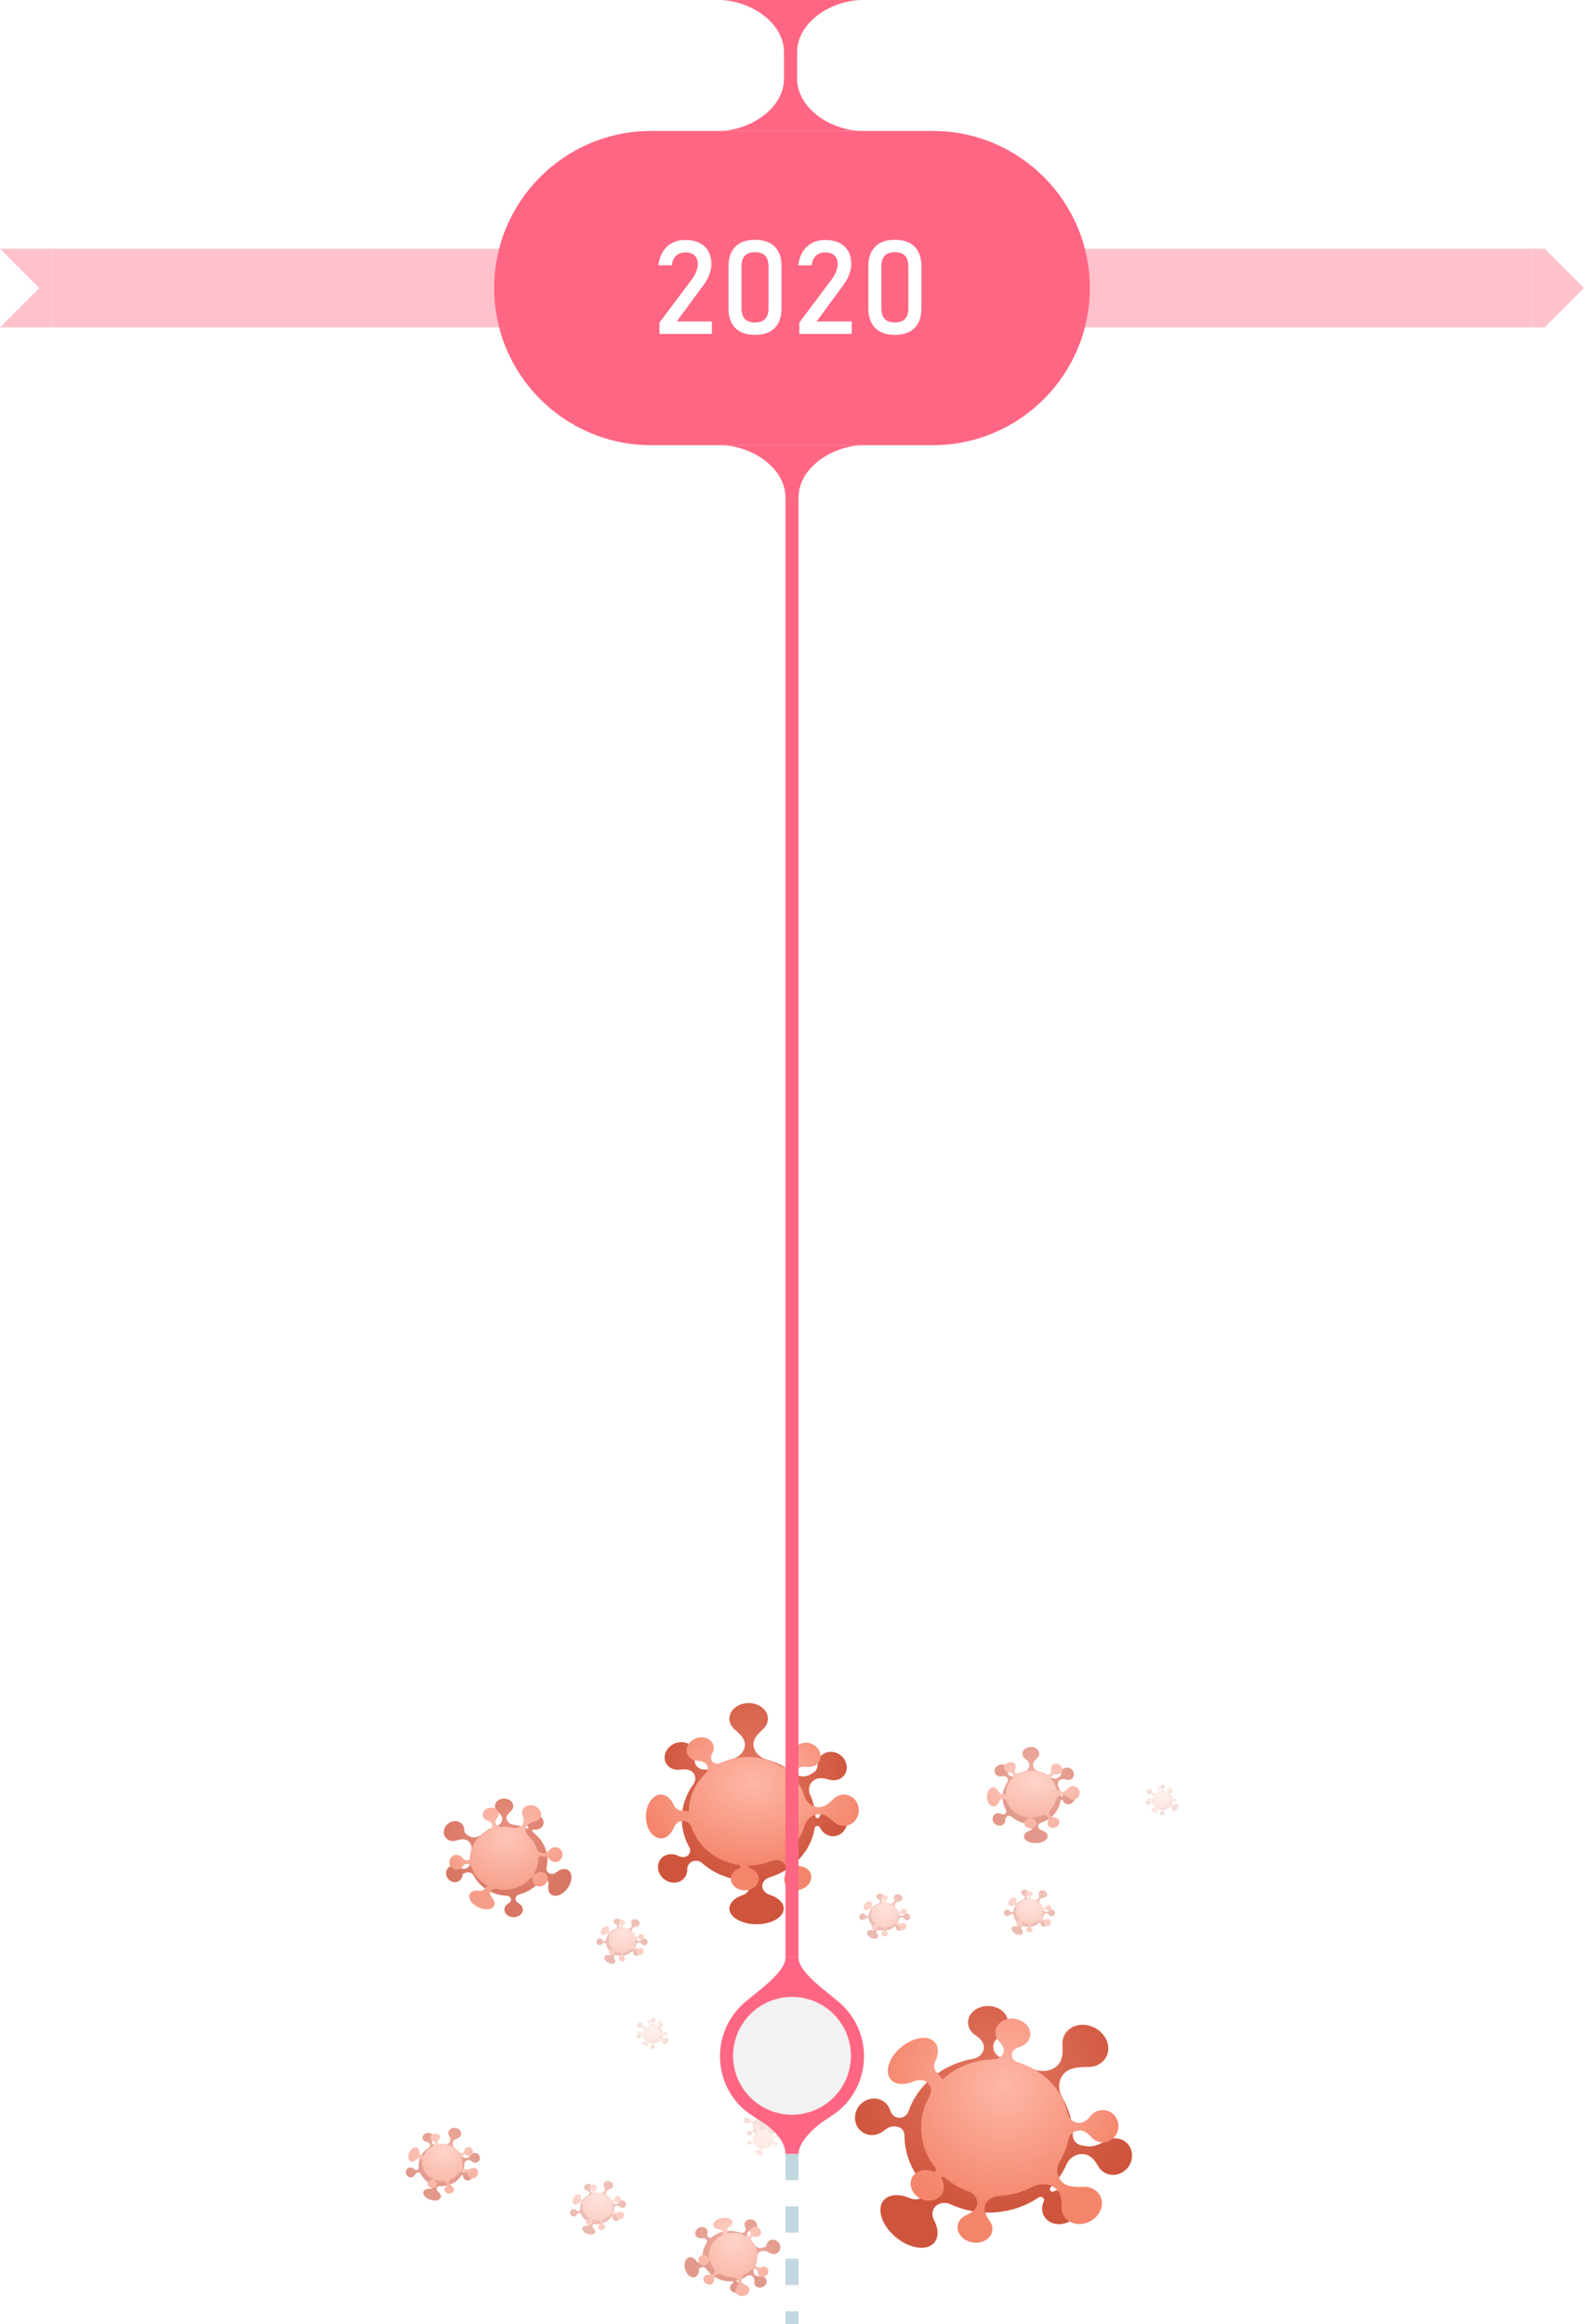 <svg width="242" height="355" viewBox="0 0 242 355" fill="none" xmlns="http://www.w3.org/2000/svg">
<g filter="url(#filter0_d_3_864)">
<path fill-rule="evenodd" clip-rule="evenodd" d="M113.799 264.318C113.719 263.443 112.957 262.774 112.255 262.18C111.747 261.749 111.434 261.163 111.434 260.519C111.434 259.193 112.751 258.119 114.375 258.119C115.999 258.119 117.316 259.193 117.316 260.519C117.316 261.113 117.051 261.656 116.611 262.075C115.948 262.707 115.205 263.386 115.124 264.262C115.016 265.444 116.006 266.453 117.243 266.785C118.69 267.175 120.004 267.851 121.108 268.744C121.875 269.365 123.011 269.536 123.85 268.999L124.38 268.66C124.761 268.416 124.902 267.97 124.902 267.542C124.902 266.828 125.263 266.165 125.926 265.815C126.963 265.263 128.347 265.681 129.016 266.745C129.257 267.131 129.372 267.549 129.372 267.95C129.372 268.661 129.011 269.328 128.348 269.678C127.846 269.945 127.262 269.985 126.718 269.834C126.034 269.645 125.28 269.466 124.634 269.746C123.683 270.159 123.369 271.258 123.779 272.15C124.244 273.162 124.523 274.264 124.574 275.421C124.581 275.591 124.739 275.723 124.922 275.709C125.059 275.698 125.171 275.605 125.213 275.484C125.511 274.618 126.314 273.998 127.258 273.998C128.456 273.998 129.427 274.999 129.427 276.229C129.427 277.463 128.456 278.461 127.258 278.461C126.376 278.461 125.616 277.919 125.277 277.141C125.215 276.998 125.077 276.89 124.911 276.877C124.694 276.861 124.503 277.007 124.471 277.205C123.899 280.756 121.175 283.659 117.56 284.75C116.87 284.958 116.379 285.562 116.465 286.226C116.539 286.793 117.022 287.229 117.607 287.418C118.879 287.827 119.738 288.612 119.738 289.513C119.738 290.836 117.879 291.91 115.586 291.91C113.293 291.91 111.434 290.836 111.434 289.513C111.434 288.625 112.269 287.85 113.511 287.435C113.993 287.274 114.381 286.906 114.442 286.437L114.574 285.422C114.588 285.312 114.495 285.216 114.375 285.216C111.618 285.216 109.117 284.209 107.28 282.574C106.828 282.172 106.127 282.078 105.61 282.408L105.516 282.469C105.135 282.713 104.994 283.159 104.994 283.587C104.994 284.298 104.633 284.961 103.97 285.311C102.933 285.866 101.549 285.445 100.88 284.381C100.639 283.995 100.524 283.577 100.524 283.176C100.524 282.465 100.885 281.802 101.548 281.448C102.187 281.108 102.958 281.136 103.613 281.457C103.992 281.644 104.446 281.734 104.835 281.565C105.408 281.316 105.601 280.655 105.309 280.137C104.58 278.842 104.168 277.371 104.168 275.812C104.168 273.857 104.816 272.039 105.925 270.535C106.38 269.918 106.331 269.064 105.713 268.582C105.237 268.21 104.554 268.211 103.937 268.298C103.273 268.391 102.602 268.222 102.124 267.781C101.732 267.421 101.538 266.937 101.538 266.436C101.538 265.859 101.796 265.257 102.303 264.791C103.249 263.921 104.703 263.844 105.55 264.625C105.943 264.989 106.136 265.47 106.136 265.971C106.136 266.043 106.132 266.115 106.124 266.188C106.061 266.752 106.078 267.367 106.476 267.8C107.02 268.392 107.984 268.438 108.682 268.006C109.605 267.433 110.635 266.996 111.738 266.725C112.939 266.429 113.904 265.459 113.799 264.318Z" fill="url(#paint0_radial_3_864)"/>
<path fill-rule="evenodd" clip-rule="evenodd" d="M107.928 267.494C107.649 267.123 107.134 266.992 106.644 266.963C106.02 266.926 105.451 266.638 105.138 266.14C104.981 265.888 104.906 265.611 104.906 265.333C104.906 264.683 105.315 264.02 106.027 263.64C107.044 263.099 108.295 263.341 108.82 264.179C108.978 264.431 109.052 264.708 109.052 264.986C109.052 265.271 108.974 265.559 108.825 265.825C108.643 266.149 108.552 266.534 108.721 266.865C108.97 267.352 109.633 267.516 110.154 267.27C111.384 266.688 112.778 266.36 114.256 266.36C116.091 266.36 117.797 266.866 119.22 267.735C119.81 268.095 120.618 268.05 121.075 267.552C121.431 267.165 121.43 266.611 121.348 266.11C121.332 266.016 121.325 265.921 121.325 265.827C121.325 265.387 121.494 264.963 121.839 264.648C122.583 263.962 123.858 264.026 124.689 264.791C125.133 265.203 125.36 265.729 125.36 266.235C125.36 266.675 125.191 267.099 124.846 267.415C124.448 267.783 123.898 267.935 123.345 267.88C122.816 267.827 122.24 267.841 121.833 268.158C121.273 268.594 121.233 269.371 121.652 269.927C122.202 270.657 122.628 271.473 122.902 272.348C123.208 273.327 124.15 274.108 125.252 274.022C126.109 273.954 126.761 273.317 127.352 272.742C127.762 272.342 128.312 272.098 128.918 272.098C130.184 272.098 131.211 273.169 131.211 274.489C131.211 275.809 130.184 276.88 128.918 276.88C128.347 276.88 127.824 276.661 127.422 276.301C126.823 275.763 126.177 275.163 125.343 275.098C124.203 275.009 123.235 275.83 122.932 276.847C122.558 278.102 121.872 279.238 120.955 280.18C120.39 280.76 120.238 281.626 120.721 282.266C121.122 282.798 121.877 282.965 122.56 283.117C123.041 283.223 123.462 283.489 123.714 283.893C123.872 284.145 123.946 284.419 123.946 284.696C123.946 285.35 123.538 286.013 122.825 286.389C121.808 286.931 120.558 286.689 120.032 285.85C119.875 285.598 119.8 285.324 119.8 285.047C119.8 284.857 119.834 284.667 119.9 284.484C120.086 283.966 120.245 283.39 119.993 282.896C119.623 282.172 118.639 281.932 117.842 282.251C116.811 282.665 115.679 282.906 114.489 282.934C114.373 282.937 114.282 283.028 114.292 283.134C114.299 283.214 114.362 283.279 114.446 283.301C115.299 283.528 115.916 284.19 115.916 284.97C115.916 285.936 114.964 286.724 113.79 286.724C112.616 286.724 111.665 285.936 111.665 284.97C111.665 284.239 112.204 283.615 112.972 283.351C113.079 283.314 113.159 283.227 113.168 283.122C113.181 282.987 113.074 282.867 112.928 282.847C109.483 282.376 106.674 280.107 105.663 277.109C105.46 276.508 104.848 276.074 104.169 276.147C103.598 276.209 103.161 276.621 102.964 277.118C102.568 278.119 101.827 278.792 100.978 278.792C99.712 278.792 98.685 277.294 98.685 275.445C98.685 273.596 99.712 272.098 100.978 272.098C101.809 272.098 102.536 272.743 102.938 273.708C103.115 274.133 103.498 274.477 103.989 274.53L105.239 274.665C105.25 274.666 105.26 274.658 105.26 274.648C105.26 272.421 106.212 270.401 107.762 268.912C108.163 268.527 108.258 267.933 107.928 267.494Z" fill="url(#paint1_radial_3_864)"/>
<g opacity="0.8">
<path fill-rule="evenodd" clip-rule="evenodd" d="M76.742 275.747C76.701 275.296 76.303 274.952 75.958 274.629C75.74 274.425 75.607 274.157 75.607 273.864C75.607 273.223 76.237 272.703 77.012 272.703C77.788 272.703 78.417 273.223 78.417 273.864C78.417 274.175 78.269 274.456 78.028 274.664C77.726 274.924 77.411 275.221 77.376 275.601C77.326 276.162 77.835 276.627 78.441 276.696C79.128 276.774 79.81 276.965 80.456 277.275C80.549 277.32 80.666 277.286 80.711 277.198C80.746 277.132 80.728 277.053 80.674 276.999C80.435 276.756 80.303 276.453 80.303 276.153C80.303 275.968 80.353 275.786 80.457 275.62C80.804 275.066 81.63 274.906 82.302 275.263C82.773 275.515 83.044 275.952 83.044 276.382C83.044 276.567 82.994 276.749 82.89 276.915C82.635 277.323 82.119 277.518 81.596 277.45C81.501 277.438 81.402 277.47 81.347 277.543C81.275 277.639 81.299 277.769 81.398 277.842C82.838 278.894 83.631 280.485 83.631 282.114C83.631 282.486 83.59 282.859 83.506 283.227C83.42 283.607 83.606 284.008 83.993 284.162C84.324 284.293 84.702 284.196 84.975 283.979C85.567 283.51 86.244 283.339 86.735 283.6C87.116 283.804 87.308 284.224 87.308 284.731C87.308 285.187 87.153 285.716 86.838 286.217C86.173 287.278 85.049 287.827 84.327 287.444C83.946 287.24 83.753 286.819 83.753 286.312C83.753 286.172 83.768 286.025 83.797 285.875C83.849 285.608 83.763 285.326 83.527 285.163L83.006 284.804C82.951 284.765 82.871 284.781 82.837 284.836C82.038 286.111 80.764 286.978 79.339 287.353C78.987 287.446 78.733 287.743 78.763 288.079C78.789 288.362 79.022 288.582 79.281 288.735C79.638 288.946 79.871 289.29 79.871 289.679C79.871 290.32 79.242 290.839 78.466 290.839C77.691 290.839 77.062 290.32 77.062 289.679C77.062 289.286 77.302 288.937 77.668 288.726C77.879 288.605 78.059 288.421 78.079 288.193C78.11 287.855 77.805 287.574 77.438 287.558C76.52 287.52 75.599 287.284 74.749 286.832C73.681 286.266 72.878 285.439 72.38 284.487C72.176 284.099 71.696 283.875 71.256 284.021L70.74 284.192C70.705 284.204 70.683 284.235 70.683 284.269C70.683 284.824 70.327 285.315 69.777 285.449C69.106 285.614 68.399 285.19 68.198 284.499C68.162 284.374 68.145 284.25 68.145 284.129C68.145 283.574 68.5 283.083 69.05 282.949C69.405 282.862 69.771 282.939 70.066 283.134C70.357 283.327 70.699 283.5 71.052 283.441C71.531 283.36 71.835 282.929 71.801 282.481C71.792 282.356 71.787 282.23 71.787 282.104C71.787 281.634 71.854 281.16 71.99 280.694C72.177 280.052 71.927 279.324 71.275 279.042C70.774 278.825 70.188 278.985 69.66 279.136C69.278 279.246 68.868 279.221 68.517 279.035C68.058 278.789 67.808 278.33 67.808 277.833C67.808 277.549 67.891 277.253 68.062 276.978C68.533 276.226 69.501 275.926 70.223 276.312C70.682 276.554 70.931 277.017 70.931 277.514C70.931 277.766 71.022 278.024 71.247 278.168L71.63 278.413C72.242 278.806 73.077 278.64 73.616 278.165C74.249 277.608 75 277.195 75.807 276.943C76.368 276.768 76.791 276.291 76.742 275.747Z" fill="url(#paint2_radial_3_864)"/>
<path fill-rule="evenodd" clip-rule="evenodd" d="M79.887 276.556C80.099 276.14 79.941 275.653 79.798 275.213C79.76 275.096 79.741 274.977 79.741 274.859C79.741 274.664 79.792 274.473 79.901 274.301C80.268 273.714 81.15 273.552 81.87 273.934C82.377 274.202 82.668 274.67 82.668 275.13C82.668 275.324 82.617 275.515 82.508 275.687C82.342 275.953 82.07 276.132 81.756 276.213C81.29 276.333 80.778 276.458 80.502 276.824C80.122 277.326 80.288 278.013 80.755 278.448C81.331 278.986 81.751 279.633 81.999 280.33C82.151 280.759 82.579 281.081 83.068 281.044C83.474 281.013 83.786 280.711 84.067 280.439C84.265 280.248 84.531 280.131 84.823 280.131C85.433 280.131 85.928 280.638 85.928 281.266C85.928 281.894 85.433 282.401 84.823 282.401C84.517 282.401 84.239 282.272 84.039 282.065C83.811 281.829 83.543 281.59 83.202 281.563L82.615 281.518C82.421 281.503 82.258 281.651 82.258 281.83C82.258 282.608 82.054 283.393 81.624 284.121C81.592 284.175 81.615 284.244 81.676 284.271C81.722 284.291 81.776 284.28 81.812 284.248C82.184 283.92 82.724 283.826 83.149 284.052C83.487 284.231 83.67 284.569 83.67 284.932C83.67 285.136 83.611 285.347 83.489 285.544C83.148 286.086 82.444 286.3 81.916 286.019C81.578 285.841 81.394 285.503 81.394 285.139C81.394 285.076 81.4 285.011 81.412 284.945C81.423 284.885 81.399 284.823 81.345 284.788C81.274 284.742 81.177 284.757 81.123 284.819C79.868 286.277 77.817 286.918 75.889 286.518C75.502 286.438 75.088 286.595 74.932 286.93C74.8 287.212 74.897 287.533 75.111 287.768C75.402 288.089 75.566 288.438 75.566 288.751C75.566 288.901 75.528 289.045 75.448 289.172C75.081 289.759 73.966 289.8 72.958 289.264C72.169 288.844 71.68 288.197 71.68 287.655C71.68 287.502 71.718 287.358 71.798 287.231C72.031 286.859 72.565 286.708 73.182 286.784C73.503 286.823 73.841 286.737 74.035 286.498L74.435 286.005C74.439 286 74.438 285.993 74.433 285.991C74.431 285.99 74.429 285.99 74.427 285.989C73.215 285.342 72.39 284.316 72.028 283.168C71.934 282.87 71.637 282.654 71.302 282.68C71.02 282.702 70.8 282.901 70.643 283.118C70.441 283.397 70.119 283.577 69.755 283.577C69.146 283.577 68.651 283.07 68.651 282.442C68.651 281.814 69.146 281.308 69.755 281.308C70.126 281.308 70.453 281.493 70.654 281.781C70.778 281.959 70.961 282.113 71.191 282.131L71.444 282.151C71.649 282.167 71.82 282.01 71.82 281.821C71.82 281.005 72.045 280.179 72.52 279.424C73.052 278.574 73.823 277.931 74.709 277.525C75.076 277.356 75.287 276.969 75.148 276.613C75.04 276.335 74.737 276.175 74.439 276.067C74.122 275.952 73.874 275.72 73.785 275.416C73.763 275.337 73.752 275.257 73.752 275.177C73.752 274.715 74.129 274.278 74.691 274.138C75.349 273.976 76.01 274.285 76.168 274.827C76.191 274.906 76.202 274.986 76.202 275.066C76.202 275.276 76.124 275.481 75.986 275.655C75.804 275.886 75.643 276.157 75.698 276.438C75.774 276.823 76.186 277.067 76.61 277.035C77.168 276.992 77.736 277.031 78.293 277.158C78.916 277.3 79.615 277.091 79.887 276.556Z" fill="url(#paint3_radial_3_864)"/>
</g>
<g opacity="0.6">
<path fill-rule="evenodd" clip-rule="evenodd" d="M68.776 325.015C68.872 324.713 68.715 324.396 68.57 324.113C68.515 324.004 68.485 323.887 68.485 323.769C68.485 323.683 68.502 323.594 68.538 323.508C68.713 323.084 69.275 322.893 69.792 323.074C70.204 323.221 70.464 323.562 70.464 323.906C70.464 323.996 70.446 324.085 70.411 324.168C70.324 324.377 70.144 324.53 69.921 324.609C69.649 324.705 69.364 324.832 69.23 325.087C69.035 325.46 69.208 325.914 69.552 326.155C69.957 326.437 70.282 326.794 70.515 327.196C70.687 327.492 71.017 327.684 71.351 327.609C71.64 327.544 71.83 327.266 72.03 327.047C72.136 326.931 72.281 326.85 72.449 326.827C72.853 326.766 73.238 327.056 73.309 327.47C73.317 327.515 73.321 327.56 73.321 327.604C73.321 327.965 73.068 328.277 72.708 328.328C72.513 328.356 72.323 328.304 72.17 328.195C71.979 328.059 71.768 327.914 71.534 327.93C71.17 327.955 70.922 328.305 70.927 328.67C70.927 328.683 70.927 328.697 70.927 328.711C70.927 329.046 70.87 329.386 70.749 329.721C70.727 329.781 70.76 329.847 70.821 329.864C70.864 329.876 70.909 329.859 70.938 329.826C71.148 329.582 71.487 329.474 71.787 329.581C72.073 329.683 72.243 329.947 72.243 330.238C72.243 330.336 72.224 330.438 72.182 330.537C72.019 330.929 71.577 331.137 71.195 331.003C70.911 330.901 70.74 330.639 70.74 330.346C70.74 330.302 70.717 330.26 70.677 330.242L70.654 330.232C70.588 330.203 70.512 330.228 70.475 330.289C69.813 331.369 68.538 331.987 67.226 331.91C67.004 331.897 66.792 332.03 66.733 332.244C66.68 332.441 66.774 332.643 66.934 332.769C67.209 332.983 67.373 333.243 67.373 333.483C67.373 333.55 67.361 333.614 67.335 333.674C67.159 334.098 66.425 334.229 65.695 333.971C65.071 333.751 64.653 333.317 64.653 332.931C64.653 332.868 64.665 332.801 64.691 332.74C64.813 332.448 65.204 332.294 65.677 332.314C65.823 332.32 65.968 332.254 66.041 332.126L66.232 331.792C66.251 331.759 66.234 331.714 66.197 331.704C65.324 331.394 64.664 330.798 64.295 330.074C64.199 329.887 63.994 329.772 63.788 329.818C63.607 329.859 63.485 330.022 63.398 330.187C63.295 330.384 63.106 330.528 62.871 330.563C62.468 330.62 62.083 330.333 62.011 329.916C62.004 329.871 62 329.826 62 329.782C62 329.421 62.253 329.112 62.613 329.058C62.86 329.022 63.101 329.117 63.267 329.292C63.364 329.394 63.492 329.476 63.633 329.466C63.852 329.451 64.003 329.241 63.979 329.023C63.968 328.918 63.963 328.813 63.963 328.707C63.963 328.325 64.037 327.936 64.195 327.56C64.454 326.936 64.901 326.43 65.453 326.077C65.677 325.933 65.771 325.639 65.635 325.41C65.538 325.248 65.348 325.175 65.161 325.148C64.919 325.112 64.709 324.978 64.609 324.77C64.57 324.691 64.552 324.605 64.552 324.519C64.552 324.244 64.745 323.97 65.063 323.839C65.48 323.667 65.953 323.808 66.119 324.152C66.158 324.235 66.177 324.321 66.177 324.404C66.177 324.505 66.15 324.607 66.101 324.701C66.006 324.885 65.928 325.097 66.001 325.29C66.093 325.531 66.36 325.65 66.61 325.593C67.025 325.499 67.461 325.474 67.897 325.527C68.275 325.573 68.662 325.378 68.776 325.015Z" fill="url(#paint4_radial_3_864)"/>
<path fill-rule="evenodd" clip-rule="evenodd" d="M66.495 325.333C66.456 325.184 66.31 325.085 66.159 325.021C65.964 324.939 65.821 324.784 65.787 324.589C65.782 324.56 65.78 324.532 65.78 324.503C65.78 324.21 66.041 323.945 66.402 323.894C66.797 323.837 67.163 324.053 67.219 324.379C67.224 324.407 67.227 324.436 67.227 324.465C67.227 324.632 67.142 324.789 67.003 324.903C66.902 324.986 66.822 325.098 66.832 325.223C66.847 325.406 67.035 325.532 67.233 325.513C67.702 325.467 68.19 325.52 68.661 325.686C69.246 325.892 69.722 326.244 70.06 326.681C70.2 326.863 70.463 326.939 70.675 326.832L70.813 326.762C70.895 326.721 70.935 326.635 70.935 326.549C70.935 326.31 71.07 326.09 71.303 325.995C71.631 325.861 72.028 326.023 72.191 326.361C72.238 326.457 72.26 326.559 72.26 326.658C72.26 326.897 72.126 327.12 71.893 327.216C71.718 327.287 71.523 327.273 71.355 327.193C71.193 327.116 71.006 327.055 70.834 327.111C70.598 327.187 70.483 327.429 70.543 327.653C70.601 327.871 70.631 328.096 70.631 328.325C70.631 328.405 70.627 328.484 70.62 328.564C70.588 328.911 70.784 329.266 71.147 329.363C71.428 329.438 71.72 329.308 71.984 329.192C72.168 329.111 72.376 329.095 72.569 329.164C72.868 329.269 73.048 329.549 73.048 329.858C73.048 329.964 73.026 330.075 72.982 330.184C72.806 330.604 72.337 330.828 71.934 330.687C71.634 330.579 71.455 330.298 71.455 329.989C71.455 329.939 71.427 329.892 71.378 329.87L71.034 329.717C70.682 329.56 70.264 329.713 70.031 330.003C69.746 330.359 69.377 330.643 68.961 330.839C68.704 330.96 68.541 331.219 68.609 331.478C68.666 331.692 68.885 331.831 69.082 331.956C69.221 332.044 69.32 332.175 69.347 332.332C69.352 332.361 69.354 332.39 69.354 332.418C69.354 332.712 69.093 332.976 68.732 333.027C68.337 333.085 67.971 332.868 67.915 332.543C67.91 332.514 67.907 332.485 67.907 332.457C67.907 332.323 67.961 332.195 68.054 332.091C68.183 331.948 68.309 331.782 68.294 331.597C68.272 331.325 67.991 331.137 67.695 331.149C67.311 331.164 66.919 331.113 66.536 330.988C66.499 330.976 66.458 330.994 66.447 331.029C66.439 331.055 66.45 331.083 66.474 331.1C66.654 331.225 66.76 331.412 66.76 331.602C66.76 331.669 66.747 331.733 66.721 331.797C66.592 332.106 66.185 332.249 65.811 332.115C65.515 332.013 65.328 331.765 65.328 331.513C65.328 331.449 65.341 331.382 65.367 331.319C65.464 331.088 65.718 330.948 65.997 330.952C66.037 330.952 66.074 330.933 66.091 330.9C66.113 330.858 66.095 330.807 66.051 330.784C65.076 330.279 64.492 329.325 64.492 328.322C64.492 328.262 64.495 328.202 64.499 328.141C64.514 327.927 64.376 327.719 64.15 327.667C63.96 327.622 63.767 327.704 63.639 327.84C63.38 328.114 63.054 328.245 62.784 328.15C62.519 328.054 62.373 327.767 62.373 327.413C62.373 327.228 62.413 327.028 62.498 326.824C62.743 326.237 63.269 325.874 63.672 326.017C63.936 326.11 64.083 326.396 64.083 326.75C64.083 326.754 64.083 326.758 64.083 326.762C64.081 326.91 64.154 327.055 64.296 327.124L64.688 327.315C64.691 327.316 64.696 327.315 64.697 327.311C64.992 326.604 65.563 326.066 66.254 325.768C66.433 325.69 66.543 325.511 66.495 325.333Z" fill="url(#paint5_radial_3_864)"/>
</g>
<g opacity="0.6">
<path fill-rule="evenodd" clip-rule="evenodd" d="M113.836 338.773C113.961 338.549 113.894 338.273 113.801 338.034C113.765 337.94 113.746 337.843 113.746 337.746C113.746 337.609 113.785 337.469 113.868 337.348C114.129 336.965 114.716 336.87 115.181 337.137C115.497 337.319 115.675 337.622 115.675 337.915C115.675 338.056 115.635 338.193 115.552 338.317C115.405 338.533 115.152 338.657 114.877 338.675C114.654 338.69 114.423 338.751 114.283 338.924C114.07 339.186 114.138 339.573 114.392 339.794C114.713 340.073 114.987 340.399 115.201 340.766C115.45 341.194 115.94 341.473 116.414 341.333L117.06 341.142C117.067 341.14 117.072 341.133 117.071 341.125C117.071 340.634 117.392 340.204 117.875 340.102C118.449 339.981 119.035 340.367 119.185 340.963C119.209 341.058 119.22 341.151 119.22 341.243C119.22 341.734 118.9 342.165 118.417 342.267C118.158 342.322 117.897 342.273 117.674 342.148C117.345 341.964 116.993 341.751 116.62 341.801L116.302 341.843C115.941 341.891 115.701 342.234 115.701 342.598C115.701 343.223 115.535 343.828 115.233 344.365C115.027 344.733 115.058 345.214 115.382 345.485C115.62 345.684 115.958 345.69 116.269 345.681C116.512 345.675 116.747 345.755 116.916 345.923C117.064 346.067 117.135 346.255 117.135 346.449C117.135 346.695 117.02 346.953 116.796 347.144C116.395 347.488 115.798 347.501 115.464 347.17C115.316 347.023 115.244 346.835 115.244 346.64C115.244 346.34 115.258 346.003 115.062 345.774C114.805 345.474 114.347 345.458 114.021 345.682C113.613 345.964 113.141 346.181 112.622 346.31C112.553 346.328 112.512 346.4 112.535 346.467C112.552 346.516 112.598 346.547 112.649 346.55C113.055 346.578 113.403 346.818 113.491 347.166C113.505 347.221 113.511 347.278 113.511 347.332C113.511 347.715 113.19 348.072 112.723 348.171C112.189 348.282 111.667 348.018 111.556 347.578C111.542 347.523 111.536 347.466 111.536 347.412C111.536 347.144 111.693 346.889 111.948 346.726C112.002 346.691 112.036 346.629 112.025 346.565C112.013 346.486 111.941 346.431 111.861 346.437C110.267 346.559 108.753 345.825 107.942 344.596C107.783 344.355 107.488 344.225 107.215 344.316L106.95 344.404C106.857 344.435 106.799 344.525 106.799 344.622C106.799 345.238 106.521 345.735 106.074 345.831C105.5 345.952 104.863 345.368 104.651 344.524C104.605 344.339 104.583 344.157 104.583 343.982C104.583 343.367 104.86 342.869 105.308 342.777C105.692 342.693 106.104 342.927 106.398 343.345C106.514 343.51 106.701 343.621 106.901 343.601L107.378 343.553C107.423 343.549 107.453 343.506 107.441 343.462C107.368 343.169 107.333 342.879 107.333 342.592C107.333 341.893 107.54 341.222 107.911 340.642C108.051 340.422 108.027 340.126 107.827 339.959C107.678 339.834 107.468 339.823 107.278 339.862C106.971 339.925 106.653 339.853 106.44 339.643C106.293 339.496 106.221 339.308 106.221 339.114C106.221 338.868 106.336 338.613 106.56 338.419C106.961 338.075 107.558 338.065 107.892 338.393C108.04 338.54 108.112 338.728 108.112 338.923C108.112 338.989 108.104 339.057 108.087 339.123C108.042 339.301 108.044 339.5 108.163 339.638C108.318 339.82 108.593 339.829 108.78 339.68C109.279 339.281 109.888 338.985 110.576 338.84C111.447 338.654 112.318 338.735 113.087 339.022C113.366 339.126 113.69 339.032 113.836 338.773Z" fill="url(#paint6_radial_3_864)"/>
<path fill-rule="evenodd" clip-rule="evenodd" d="M110.431 338.87C110.351 338.666 110.132 338.543 109.898 338.516C109.428 338.463 109.069 338.252 108.991 337.941C108.981 337.899 108.976 337.858 108.976 337.813C108.976 337.386 109.501 336.943 110.23 336.787C111.032 336.618 111.776 336.857 111.892 337.322C111.903 337.364 111.908 337.408 111.908 337.45C111.908 337.746 111.66 338.047 111.267 338.256C111.158 338.315 111.088 338.424 111.102 338.54L111.172 339.127C111.172 339.131 111.178 339.133 111.181 339.133C111.182 339.133 111.182 339.133 111.182 339.133C112.147 338.928 113.111 339.093 113.899 339.526C114.103 339.638 114.369 339.617 114.528 339.456C114.663 339.319 114.673 339.117 114.64 338.935C114.633 338.892 114.629 338.85 114.629 338.808C114.629 338.616 114.705 338.435 114.858 338.304C115.173 338.033 115.695 338.078 116.023 338.4C116.191 338.569 116.276 338.776 116.276 338.977C116.276 339.165 116.2 339.346 116.046 339.477C115.855 339.642 115.588 339.69 115.334 339.631C115.177 339.594 115.002 339.596 114.874 339.688C114.686 339.825 114.676 340.084 114.831 340.253C115.196 340.652 115.467 341.135 115.604 341.68C115.668 341.935 115.699 342.193 115.699 342.445C115.699 342.857 115.617 343.258 115.465 343.631C115.364 343.881 115.458 344.175 115.715 344.297C115.916 344.392 116.156 344.341 116.365 344.264C116.589 344.182 116.839 344.191 117.045 344.31C117.269 344.441 117.39 344.67 117.39 344.916C117.39 345.069 117.343 345.228 117.245 345.371C116.99 345.748 116.487 345.881 116.121 345.671C115.897 345.544 115.776 345.314 115.776 345.069C115.776 344.925 115.73 344.775 115.605 344.689L115.521 344.631C115.281 344.465 114.941 344.522 114.74 344.727C114.474 344.997 114.16 345.229 113.807 345.41C113.41 345.613 113.157 346.032 113.296 346.431C113.404 346.739 113.739 346.921 114.043 347.084C114.255 347.198 114.412 347.378 114.468 347.603C114.483 347.66 114.49 347.718 114.49 347.775C114.49 348.18 114.144 348.559 113.643 348.664C113.071 348.786 112.512 348.508 112.396 348.043C112.381 347.985 112.374 347.925 112.374 347.868C112.374 347.718 112.422 347.57 112.508 347.44C112.686 347.169 112.887 346.875 112.838 346.563C112.772 346.135 112.327 345.855 111.858 345.837C111.28 345.815 110.724 345.668 110.232 345.418C109.928 345.263 109.535 345.29 109.302 345.526C109.111 345.72 109.106 346.009 109.106 346.27C109.106 346.462 109.03 346.643 108.876 346.774C108.561 347.045 108.04 347 107.712 346.678C107.543 346.513 107.458 346.302 107.458 346.105C107.458 345.913 107.535 345.732 107.688 345.601C107.847 345.464 108.058 345.408 108.27 345.426C108.511 345.447 108.774 345.452 108.965 345.314C109.245 345.111 109.259 344.727 109.047 344.463C108.772 344.121 108.563 343.727 108.442 343.292C108.43 343.25 108.382 343.225 108.336 343.238L108.286 343.253C108.282 343.254 108.28 343.257 108.28 343.261C108.28 343.618 108.045 343.931 107.69 344.004C107.271 344.093 106.843 343.816 106.734 343.385C106.717 343.318 106.709 343.248 106.709 343.185C106.709 342.828 106.944 342.515 107.299 342.442C107.614 342.374 107.935 342.514 108.12 342.772C108.147 342.808 108.192 342.83 108.239 342.823C108.298 342.815 108.34 342.765 108.335 342.709C108.328 342.619 108.324 342.53 108.324 342.439C108.324 341.231 109.029 340.112 110.151 339.509C110.393 339.379 110.526 339.113 110.431 338.87Z" fill="url(#paint7_radial_3_864)"/>
</g>
<g opacity="0.6">
<path fill-rule="evenodd" clip-rule="evenodd" d="M157.266 267.517C157.224 267.138 156.916 266.857 156.612 266.627C156.367 266.44 156.211 266.176 156.206 265.882L156.205 265.866C156.205 265.295 156.766 264.826 157.466 264.817C158.174 264.804 158.756 265.263 158.767 265.84V265.856C158.767 266.122 158.646 266.364 158.446 266.549C158.165 266.809 157.871 267.106 157.843 267.488C157.806 268.001 158.207 268.434 158.708 268.55C159.386 268.708 160.002 269.01 160.516 269.42C160.84 269.678 161.297 269.744 161.642 269.514L161.91 269.336C162.072 269.228 162.128 269.022 162.128 268.827C162.128 268.524 162.28 268.241 162.56 268.084C163.007 267.839 163.613 268.011 163.913 268.47C164.025 268.642 164.078 268.83 164.078 269.009C164.078 269.312 163.927 269.596 163.647 269.752C163.417 269.879 163.146 269.895 162.896 269.818C162.626 269.736 162.329 269.67 162.073 269.787C161.651 269.979 161.522 270.516 161.714 270.938C161.902 271.35 162.018 271.798 162.05 272.268C162.055 272.348 162.125 272.41 162.205 272.401C162.265 272.395 162.313 272.352 162.331 272.295C162.456 271.92 162.799 271.648 163.208 271.642C163.729 271.633 164.16 272.06 164.171 272.598L164.171 272.618C164.171 273.144 163.76 273.577 163.244 273.584C162.863 273.589 162.53 273.364 162.375 273.03C162.344 272.964 162.282 272.915 162.209 272.911C162.114 272.905 162.032 272.976 162.019 273.07C161.793 274.624 160.618 275.908 159.04 276.401C158.761 276.488 158.566 276.758 158.61 277.047C158.646 277.29 158.84 277.472 159.076 277.54C159.654 277.706 160.054 278.048 160.061 278.448V278.461C160.061 279.032 159.265 279.507 158.273 279.523C157.274 279.538 156.456 279.086 156.445 278.509V278.496C156.445 278.105 156.818 277.76 157.372 277.576C157.559 277.514 157.706 277.359 157.727 277.164L157.777 276.71C157.783 276.659 157.741 276.615 157.69 276.615C156.48 276.635 155.375 276.208 154.56 275.499C154.368 275.332 154.088 275.297 153.876 275.437L153.81 275.481C153.648 275.589 153.592 275.796 153.592 275.99C153.592 276.293 153.44 276.577 153.16 276.73C152.712 276.979 152.107 276.806 151.807 276.347C151.694 276.175 151.641 275.987 151.641 275.805C151.641 275.503 151.792 275.219 152.073 275.066C152.356 274.909 152.703 274.919 152.995 275.065C153.147 275.14 153.325 275.174 153.48 275.104C153.734 274.988 153.813 274.666 153.675 274.423C153.362 273.875 153.18 273.253 153.167 272.592C153.167 272.567 153.167 272.544 153.167 272.519C153.167 271.714 153.42 270.961 153.859 270.325C154.061 270.033 154.031 269.621 153.748 269.407C153.554 269.261 153.292 269.263 153.054 269.311C152.75 269.373 152.435 269.308 152.211 269.111C152.033 268.952 151.945 268.735 151.945 268.512C151.945 268.266 152.052 268.008 152.265 267.807C152.669 267.418 153.302 267.377 153.677 267.712C153.855 267.871 153.944 268.084 153.944 268.308C153.944 268.314 153.944 268.321 153.943 268.328C153.937 268.607 153.945 268.916 154.138 269.118C154.368 269.36 154.746 269.373 155.024 269.19C155.452 268.908 155.936 268.694 156.458 268.565C156.943 268.445 157.321 268.013 157.266 267.517Z" fill="url(#paint8_radial_3_864)"/>
<path fill-rule="evenodd" clip-rule="evenodd" d="M154.736 268.943C154.612 268.783 154.386 268.729 154.173 268.721C153.901 268.709 153.65 268.588 153.51 268.371C153.437 268.26 153.402 268.135 153.402 268.011C153.402 267.73 153.574 267.447 153.877 267.278C154.315 267.035 154.861 267.131 155.097 267.495C155.17 267.606 155.205 267.73 155.205 267.855C155.205 267.975 155.174 268.096 155.114 268.208C155.038 268.352 155 268.521 155.077 268.664C155.189 268.875 155.479 268.942 155.704 268.831C156.234 268.569 156.839 268.416 157.483 268.403C158.282 268.39 159.03 268.599 159.657 268.969C159.916 269.121 160.267 269.096 160.461 268.877C160.613 268.705 160.608 268.463 160.568 268.244C160.56 268.199 160.556 268.154 160.556 268.11C160.556 267.922 160.627 267.743 160.771 267.606C161.089 267.303 161.645 267.322 162.013 267.648C162.214 267.829 162.317 268.062 162.317 268.288C162.317 268.473 162.247 268.655 162.103 268.792C161.933 268.954 161.695 269.023 161.454 269.003C161.223 268.983 160.971 268.994 160.797 269.135C160.556 269.33 160.546 269.669 160.733 269.908C160.979 270.222 161.171 270.574 161.297 270.953C161.438 271.377 161.854 271.71 162.333 271.665C162.706 271.631 162.985 271.348 163.238 271.093C163.413 270.915 163.651 270.804 163.915 270.8C164.466 270.791 164.922 271.25 164.933 271.827V271.846C164.933 272.413 164.499 272.876 163.954 272.882C163.705 272.887 163.476 272.796 163.298 272.642C163.033 272.412 162.747 272.156 162.384 272.133C161.887 272.102 161.471 272.466 161.347 272.912C161.195 273.461 160.905 273.961 160.514 274.377C160.273 274.634 160.213 275.012 160.429 275.287C160.608 275.515 160.939 275.583 161.237 275.645C161.448 275.688 161.633 275.801 161.746 275.974C161.819 276.086 161.854 276.21 161.854 276.334C161.854 276.615 161.682 276.902 161.379 277.068C160.941 277.31 160.395 277.214 160.159 276.851C160.086 276.739 160.051 276.615 160.051 276.491C160.051 276.412 160.065 276.333 160.091 276.256C160.168 276.03 160.232 275.779 160.118 275.567C159.95 275.253 159.519 275.155 159.174 275.3C158.728 275.487 158.238 275.599 157.72 275.621C157.67 275.623 157.632 275.663 157.637 275.709C157.641 275.744 157.668 275.771 157.705 275.781C158.078 275.874 158.352 276.158 158.359 276.497V276.51C158.359 276.924 157.954 277.269 157.448 277.275C156.937 277.284 156.515 276.95 156.507 276.526V276.516C156.507 276.203 156.735 275.934 157.062 275.815C157.109 275.798 157.144 275.759 157.147 275.712C157.152 275.652 157.103 275.6 157.038 275.592C155.535 275.412 154.294 274.445 153.829 273.146C153.736 272.886 153.466 272.701 153.171 272.737C152.923 272.768 152.736 272.951 152.654 273.169C152.49 273.608 152.172 273.907 151.803 273.912C151.251 273.921 150.792 273.274 150.777 272.471C150.776 272.455 150.776 272.442 150.776 272.429C150.776 271.642 151.205 271.004 151.748 270.995C152.114 270.99 152.439 271.273 152.621 271.699C152.696 271.875 152.858 272.015 153.061 272.033L153.623 272.084C153.628 272.085 153.633 272.08 153.633 272.075C153.633 272.056 153.632 272.034 153.632 272.012C153.632 271.069 154.028 270.207 154.676 269.562C154.847 269.391 154.884 269.132 154.736 268.943Z" fill="url(#paint9_radial_3_864)"/>
</g>
<g opacity="0.4">
<path fill-rule="evenodd" clip-rule="evenodd" d="M92.374 332.585C92.454 332.374 92.352 332.146 92.255 331.94C92.218 331.863 92.199 331.781 92.199 331.698C92.199 331.621 92.215 331.545 92.25 331.475C92.4 331.165 92.828 331.041 93.206 331.197C93.496 331.315 93.673 331.564 93.673 331.812C93.673 331.889 93.657 331.965 93.622 332.036C93.554 332.176 93.43 332.278 93.279 332.333C93.055 332.416 92.806 332.503 92.689 332.698C92.531 332.964 92.648 333.294 92.898 333.49C93.192 333.719 93.422 334.003 93.579 334.317C93.688 334.534 93.933 334.682 94.188 334.638C94.401 334.602 94.547 334.424 94.686 334.27C94.773 334.174 94.894 334.109 95.032 334.095C95.337 334.066 95.612 334.296 95.648 334.608C95.65 334.631 95.651 334.653 95.651 334.675C95.651 334.959 95.444 335.201 95.162 335.227C95.015 335.242 94.874 335.196 94.764 335.109C94.626 334.999 94.47 334.885 94.288 334.888L94.24 334.889C93.997 334.894 93.819 335.098 93.819 335.322C93.819 335.616 93.759 335.915 93.635 336.205C93.617 336.245 93.639 336.291 93.683 336.305C93.716 336.316 93.753 336.305 93.776 336.281C93.944 336.108 94.201 336.04 94.421 336.129C94.619 336.212 94.734 336.4 94.734 336.604C94.734 336.69 94.715 336.776 94.675 336.859C94.536 337.146 94.197 337.286 93.918 337.171C93.719 337.088 93.604 336.9 93.604 336.696C93.604 336.689 93.605 336.683 93.605 336.676C93.606 336.636 93.586 336.597 93.549 336.578C93.5 336.554 93.439 336.569 93.409 336.612C92.876 337.385 91.914 337.8 90.948 337.709C90.764 337.691 90.581 337.785 90.527 337.948C90.48 338.088 90.544 338.236 90.66 338.336C90.847 338.499 90.957 338.69 90.957 338.864C90.957 338.921 90.945 338.976 90.919 339.03C90.77 339.336 90.216 339.409 89.681 339.189C89.237 339.008 88.946 338.682 88.946 338.399C88.946 338.341 88.958 338.287 88.983 338.233C89.084 338.026 89.369 337.925 89.708 337.948C89.835 337.957 89.963 337.91 90.028 337.809L90.176 337.581C90.192 337.557 90.179 337.527 90.153 337.512C89.51 337.251 89.04 336.777 88.796 336.219C88.737 336.082 88.585 335.993 88.427 336.02C88.293 336.043 88.198 336.148 88.137 336.26C88.054 336.414 87.901 336.522 87.716 336.54C87.412 336.572 87.136 336.339 87.101 336.027C87.099 336.005 87.097 335.982 87.097 335.96C87.097 335.676 87.305 335.437 87.587 335.408C87.775 335.389 87.951 335.469 88.067 335.607C88.135 335.687 88.23 335.751 88.34 335.749C88.501 335.746 88.621 335.61 88.611 335.461C88.608 335.414 88.607 335.367 88.607 335.319C88.607 334.994 88.679 334.662 88.833 334.344C89.053 333.887 89.41 333.526 89.839 333.281C90.014 333.181 90.098 332.977 90.008 332.806C89.939 332.674 89.779 332.609 89.625 332.571C89.46 332.529 89.323 332.426 89.261 332.278C89.239 332.224 89.228 332.166 89.228 332.112C89.228 331.895 89.387 331.685 89.64 331.596C89.959 331.484 90.306 331.605 90.415 331.87C90.438 331.924 90.449 331.978 90.449 332.036C90.449 332.123 90.422 332.209 90.373 332.287C90.295 332.413 90.23 332.558 90.274 332.697C90.334 332.888 90.554 332.991 90.766 332.957C91.045 332.912 91.333 332.909 91.62 332.951C91.934 332.997 92.269 332.862 92.374 332.585Z" fill="url(#paint10_radial_3_864)"/>
<path fill-rule="evenodd" clip-rule="evenodd" d="M90.647 332.765C90.623 332.652 90.518 332.572 90.408 332.519C90.266 332.45 90.166 332.328 90.149 332.183C90.147 332.17 90.147 332.154 90.147 332.141C90.147 331.912 90.357 331.711 90.638 331.686C90.936 331.657 91.2 331.832 91.228 332.078C91.23 332.094 91.231 332.106 91.231 332.122C91.231 332.255 91.159 332.377 91.044 332.462C90.965 332.521 90.9 332.602 90.902 332.695C90.906 332.833 91.042 332.934 91.192 332.927C91.544 332.908 91.906 332.964 92.25 333.107C92.677 333.283 93.017 333.563 93.251 333.901C93.349 334.042 93.544 334.109 93.707 334.036L93.84 333.977C93.887 333.957 93.912 333.911 93.912 333.863C93.912 333.672 94.024 333.499 94.211 333.433C94.462 333.343 94.752 333.48 94.859 333.739C94.886 333.802 94.899 333.869 94.899 333.936C94.899 334.127 94.787 334.3 94.6 334.367C94.466 334.413 94.321 334.395 94.198 334.33C94.081 334.266 93.944 334.214 93.814 334.249C93.634 334.297 93.537 334.475 93.572 334.644C93.599 334.774 93.613 334.907 93.613 335.039C93.613 335.136 93.606 335.233 93.591 335.33C93.552 335.587 93.683 335.859 93.95 335.944C94.157 336.011 94.382 335.924 94.584 335.846C94.725 335.793 94.881 335.788 95.022 335.846C95.231 335.932 95.351 336.129 95.351 336.349C95.351 336.439 95.331 336.534 95.287 336.624C95.139 336.93 94.778 337.083 94.483 336.961C94.274 336.875 94.154 336.678 94.154 336.458C94.154 336.4 94.125 336.344 94.071 336.316L93.85 336.203C93.594 336.073 93.277 336.171 93.092 336.379C92.864 336.637 92.576 336.837 92.256 336.969C92.058 337.05 91.925 337.238 91.965 337.434C91.999 337.597 92.156 337.708 92.299 337.809C92.399 337.879 92.466 337.981 92.48 338.1C92.482 338.112 92.482 338.128 92.482 338.141C92.482 338.371 92.272 338.568 91.991 338.597C91.693 338.626 91.429 338.45 91.401 338.205C91.399 338.189 91.398 338.176 91.398 338.16C91.398 338.052 91.445 337.951 91.525 337.871C91.627 337.77 91.728 337.651 91.724 337.512C91.72 337.307 91.516 337.156 91.293 337.155C91.006 337.152 90.716 337.1 90.437 336.994C90.409 336.984 90.378 336.996 90.368 337.022C90.361 337.041 90.368 337.062 90.385 337.075C90.508 337.17 90.578 337.303 90.578 337.44C90.578 337.494 90.566 337.551 90.54 337.605C90.431 337.829 90.121 337.921 89.847 337.809C89.638 337.723 89.511 337.545 89.511 337.363C89.511 337.306 89.523 337.252 89.549 337.197C89.631 337.028 89.828 336.934 90.037 336.945C90.066 336.946 90.094 336.934 90.107 336.911C90.126 336.88 90.115 336.842 90.083 336.824C89.41 336.429 89.02 335.749 89.02 335.036C89.02 334.955 89.025 334.874 89.035 334.792C89.056 334.632 88.962 334.472 88.795 334.425C88.655 334.385 88.507 334.439 88.405 334.536C88.2 334.731 87.951 334.817 87.754 334.736C87.573 334.66 87.476 334.465 87.476 334.223C87.476 334.073 87.515 333.901 87.596 333.735C87.804 333.305 88.212 333.053 88.508 333.174C88.689 333.248 88.785 333.445 88.785 333.684C88.785 333.832 88.847 333.981 88.985 334.056L89.215 334.181C89.216 334.181 89.216 334.182 89.217 334.181C89.218 334.18 89.219 334.177 89.22 334.176C89.471 333.657 89.92 333.28 90.448 333.081C90.586 333.029 90.674 332.899 90.647 332.765Z" fill="url(#paint11_radial_3_864)"/>
</g>
<g opacity="0.2">
<g filter="url(#filter1_i_3_864)">
<path fill-rule="evenodd" clip-rule="evenodd" d="M116.194 322.946C116.155 322.812 116.015 322.729 115.894 322.648C115.818 322.598 115.764 322.525 115.748 322.438C115.744 322.422 115.742 322.403 115.742 322.383C115.742 322.214 115.891 322.058 116.1 322.026C116.331 321.988 116.549 322.112 116.585 322.304C116.588 322.32 116.59 322.339 116.59 322.358C116.59 322.431 116.563 322.501 116.515 322.56C116.439 322.652 116.363 322.756 116.374 322.871C116.391 323.04 116.569 323.154 116.753 323.145C116.962 323.136 117.177 323.16 117.387 323.221C117.418 323.229 117.451 323.214 117.459 323.185C117.465 323.163 117.455 323.141 117.436 323.127C117.333 323.055 117.272 322.946 117.272 322.836C117.272 322.801 117.279 322.763 117.293 322.728C117.365 322.546 117.602 322.457 117.823 322.533C118 322.591 118.113 322.737 118.113 322.887C118.113 322.922 118.106 322.96 118.092 322.995C118.039 323.129 117.897 323.212 117.738 323.216C117.708 323.217 117.68 323.232 117.668 323.257C117.652 323.289 117.666 323.327 117.7 323.344C118.284 323.637 118.636 324.199 118.636 324.793C118.636 324.811 118.636 324.829 118.636 324.847C118.631 324.965 118.71 325.076 118.835 325.102C118.94 325.125 119.047 325.078 119.116 325.001C119.265 324.832 119.458 324.747 119.619 324.803C119.778 324.854 119.867 325.029 119.867 325.24C119.867 325.345 119.845 325.463 119.799 325.578C119.661 325.925 119.358 326.142 119.121 326.062C118.962 326.011 118.873 325.836 118.873 325.625C118.873 325.541 118.83 325.46 118.749 325.422L118.574 325.341C118.556 325.333 118.536 325.341 118.528 325.358C118.363 325.778 118.032 326.096 117.629 326.279C117.529 326.323 117.471 326.425 117.499 326.523C117.523 326.606 117.604 326.66 117.69 326.693C117.809 326.738 117.898 326.828 117.921 326.945C117.924 326.964 117.926 326.983 117.926 326.999C117.926 327.172 117.777 327.325 117.568 327.36C117.337 327.398 117.12 327.274 117.083 327.082C117.08 327.063 117.078 327.044 117.078 327.028C117.078 326.928 117.128 326.835 117.21 326.767C117.266 326.721 117.309 326.657 117.302 326.588C117.292 326.486 117.185 326.417 117.074 326.431C116.799 326.465 116.511 326.44 116.232 326.346C115.881 326.229 115.595 326.02 115.392 325.761C115.309 325.655 115.153 325.612 115.03 325.676L114.958 325.714C114.905 325.741 114.88 325.796 114.88 325.852C114.88 325.989 114.804 326.116 114.671 326.174C114.48 326.257 114.245 326.164 114.146 325.967C114.116 325.909 114.102 325.845 114.102 325.788C114.102 325.648 114.179 325.52 114.312 325.463C114.413 325.419 114.526 325.426 114.625 325.47C114.723 325.514 114.834 325.548 114.936 325.514C115.074 325.467 115.141 325.323 115.105 325.191C115.07 325.062 115.052 324.929 115.052 324.793C115.052 324.746 115.054 324.699 115.059 324.651C115.078 324.451 114.962 324.245 114.752 324.192C114.59 324.152 114.425 324.228 114.276 324.298C114.168 324.35 114.045 324.362 113.93 324.322C113.75 324.264 113.642 324.095 113.642 323.914C113.642 323.853 113.653 323.792 113.677 323.732C113.774 323.486 114.045 323.349 114.283 323.429C114.462 323.49 114.57 323.655 114.57 323.84C114.57 323.863 114.584 323.885 114.606 323.895L114.825 323.988C115.028 324.075 115.266 323.986 115.398 323.819C115.555 323.621 115.757 323.461 115.984 323.346C116.141 323.266 116.239 323.105 116.194 322.946Z" fill="url(#paint12_radial_3_864)"/>
</g>
<path fill-rule="evenodd" clip-rule="evenodd" d="M117.176 323.034C117.216 322.9 117.14 322.762 117.073 322.637C117.045 322.586 117.031 322.531 117.031 322.476C117.031 322.438 117.038 322.4 117.052 322.361C117.128 322.17 117.382 322.078 117.618 322.157C117.808 322.221 117.93 322.377 117.93 322.534C117.93 322.572 117.923 322.61 117.908 322.648C117.874 322.736 117.803 322.802 117.714 322.841C117.582 322.9 117.437 322.962 117.375 323.084C117.291 323.252 117.381 323.45 117.545 323.557C117.747 323.689 117.908 323.861 118.021 324.057C118.091 324.178 118.238 324.253 118.381 324.218C118.5 324.189 118.576 324.084 118.644 323.989C118.691 323.922 118.764 323.874 118.852 323.86C119.033 323.831 119.21 323.958 119.246 324.147C119.25 324.169 119.252 324.191 119.252 324.214C119.252 324.373 119.141 324.51 118.981 324.539C118.89 324.553 118.8 324.527 118.728 324.474C118.647 324.415 118.553 324.356 118.45 324.365C118.298 324.377 118.196 324.512 118.205 324.653C118.207 324.682 118.208 324.712 118.208 324.743C118.208 324.897 118.182 325.052 118.126 325.204C118.12 325.222 118.13 325.241 118.15 325.246C118.164 325.25 118.18 325.244 118.189 325.233C118.281 325.116 118.437 325.064 118.576 325.109C118.708 325.154 118.788 325.275 118.788 325.409C118.788 325.45 118.78 325.495 118.762 325.54C118.692 325.718 118.494 325.814 118.321 325.756C118.189 325.712 118.11 325.591 118.11 325.457C118.11 325.44 118.099 325.424 118.082 325.417L118.08 325.416C118.056 325.407 118.029 325.416 118.017 325.436C117.727 325.931 117.151 326.223 116.553 326.197C116.434 326.192 116.319 326.259 116.292 326.366C116.269 326.456 116.316 326.547 116.393 326.606C116.516 326.701 116.589 326.817 116.589 326.926C116.589 326.955 116.584 326.981 116.574 327.009C116.497 327.201 116.167 327.267 115.837 327.156C115.552 327.06 115.359 326.866 115.359 326.69C115.359 326.662 115.364 326.633 115.375 326.608C115.427 326.475 115.6 326.402 115.811 326.407C115.88 326.408 115.947 326.378 115.978 326.321L116.091 326.113C116.091 326.112 116.09 326.11 116.089 326.11C116.089 326.11 116.088 326.11 116.088 326.11C115.69 325.977 115.386 325.71 115.212 325.386C115.167 325.302 115.066 325.252 114.968 325.276C114.885 325.296 114.831 325.367 114.796 325.439C114.752 325.532 114.666 325.6 114.558 325.616C114.376 325.648 114.2 325.521 114.164 325.332C114.16 325.31 114.158 325.288 114.158 325.265C114.158 325.106 114.268 324.966 114.428 324.94C114.539 324.921 114.647 324.961 114.723 325.038C114.77 325.085 114.833 325.121 114.903 325.116C115.005 325.107 115.074 325.016 115.061 324.922C115.053 324.863 115.049 324.803 115.049 324.743C115.049 324.577 115.08 324.408 115.145 324.245C115.255 323.966 115.448 323.737 115.688 323.573C115.788 323.505 115.829 323.379 115.767 323.28C115.719 323.204 115.622 323.171 115.528 323.153C115.426 323.134 115.338 323.077 115.293 322.989C115.274 322.951 115.265 322.913 115.265 322.871C115.265 322.747 115.35 322.626 115.491 322.565C115.677 322.486 115.892 322.546 115.97 322.699C115.989 322.738 115.998 322.779 115.998 322.817C115.998 322.863 115.986 322.909 115.964 322.952C115.923 323.031 115.89 323.121 115.922 323.203C115.966 323.314 116.103 323.366 116.227 323.336C116.391 323.297 116.563 323.281 116.736 323.291C116.93 323.303 117.126 323.207 117.176 323.034Z" fill="url(#paint13_radial_3_864)"/>
</g>
<g opacity="0.4">
<path fill-rule="evenodd" clip-rule="evenodd" d="M134.439 288.344C134.403 288.217 134.275 288.134 134.147 288.076C134.009 288.013 133.907 287.9 133.88 287.76C133.875 287.738 133.873 287.712 133.873 287.69C133.873 287.467 134.067 287.266 134.34 287.221C134.642 287.173 134.925 287.333 134.972 287.585C134.977 287.607 134.979 287.632 134.979 287.655C134.979 287.762 134.934 287.864 134.857 287.946C134.765 288.044 134.681 288.161 134.694 288.29C134.711 288.467 134.886 288.592 135.078 288.595C135.333 288.599 135.588 288.642 135.833 288.725C136.101 288.815 136.42 288.75 136.563 288.523C136.673 288.35 136.625 288.133 136.578 287.937C136.568 287.896 136.563 287.855 136.563 287.814C136.563 287.712 136.595 287.61 136.661 287.524C136.849 287.275 137.249 287.234 137.554 287.432C137.752 287.559 137.861 287.757 137.861 287.945C137.861 288.05 137.83 288.149 137.764 288.235C137.679 288.346 137.551 288.417 137.409 288.442C137.195 288.481 136.959 288.519 136.82 288.673C136.631 288.882 136.672 289.191 136.857 289.403C137.073 289.651 137.223 289.936 137.302 290.237C137.358 290.447 137.548 290.616 137.782 290.616C137.975 290.616 138.135 290.484 138.285 290.371C138.38 290.3 138.498 290.262 138.624 290.272C138.88 290.291 139.072 290.508 139.072 290.769C139.072 290.785 139.071 290.801 139.07 290.82C139.043 291.101 138.8 291.311 138.527 291.289C138.395 291.278 138.279 291.214 138.199 291.119C138.098 291.001 137.982 290.877 137.821 290.851C137.584 290.813 137.368 290.981 137.318 291.198C137.261 291.445 137.156 291.685 137.001 291.908C136.978 291.941 136.989 291.985 137.025 292.004C137.052 292.019 137.087 292.015 137.112 291.997C137.291 291.872 137.53 291.853 137.707 291.968C137.837 292.051 137.905 292.188 137.905 292.335C137.905 292.44 137.869 292.551 137.796 292.647C137.62 292.88 137.295 292.947 137.071 292.803C136.94 292.72 136.872 292.58 136.872 292.437C136.872 292.396 136.877 292.356 136.887 292.317C136.896 292.283 136.886 292.246 136.857 292.223C136.818 292.193 136.761 292.197 136.726 292.231C136.113 292.828 135.189 293.042 134.356 292.809C134.197 292.765 134.019 292.819 133.94 292.953C133.873 293.068 133.901 293.208 133.984 293.314C134.096 293.458 134.158 293.609 134.158 293.744C134.158 293.826 134.135 293.903 134.086 293.967C133.897 294.215 133.396 294.19 132.965 293.913C132.647 293.709 132.457 293.422 132.457 293.183C132.457 293.103 132.48 293.026 132.529 292.963C132.655 292.794 132.922 292.749 133.213 292.822C133.327 292.85 133.453 292.828 133.532 292.747L133.7 292.575C133.719 292.556 133.715 292.525 133.692 292.51C133.175 292.178 132.85 291.686 132.739 291.157C132.712 291.027 132.594 290.925 132.45 290.924C132.328 290.923 132.225 291.001 132.15 291.09C132.048 291.212 131.894 291.283 131.728 291.27C131.471 291.251 131.279 291.031 131.279 290.773C131.279 290.757 131.28 290.741 131.281 290.721C131.308 290.441 131.551 290.231 131.824 290.253C131.993 290.267 132.133 290.365 132.21 290.505C132.255 290.586 132.328 290.658 132.425 290.673C132.568 290.695 132.697 290.595 132.716 290.463C132.764 290.132 132.896 289.806 133.119 289.513C133.398 289.146 133.778 288.883 134.201 288.735C134.374 288.675 134.486 288.509 134.439 288.344Z" fill="url(#paint14_radial_3_864)"/>
<path fill-rule="evenodd" clip-rule="evenodd" d="M135.009 288.408C135.01 288.305 134.933 288.219 134.845 288.155C134.742 288.079 134.678 287.969 134.678 287.849C134.678 287.84 134.678 287.827 134.679 287.817C134.7 287.598 134.934 287.435 135.202 287.457C135.457 287.476 135.651 287.655 135.651 287.862C135.651 287.875 135.65 287.884 135.649 287.894C135.636 288.03 135.546 288.14 135.417 288.202C135.336 288.241 135.263 288.303 135.248 288.386C135.225 288.508 135.326 288.619 135.459 288.636C135.772 288.677 136.081 288.784 136.358 288.962C136.702 289.183 136.95 289.484 137.093 289.819C137.152 289.957 137.309 290.047 137.466 290.009C137.588 289.98 137.667 289.875 137.723 289.771C137.783 289.66 137.89 289.579 138.024 289.558C138.261 289.52 138.491 289.686 138.537 289.928C138.543 289.96 138.546 289.988 138.546 290.017C138.546 290.224 138.401 290.406 138.193 290.441C138.066 290.462 137.941 290.423 137.845 290.346C137.754 290.272 137.644 290.205 137.523 290.215L137.515 290.216C137.352 290.229 137.236 290.366 137.236 290.518C137.236 290.723 137.2 290.931 137.125 291.131C137.043 291.352 137.108 291.612 137.327 291.729C137.497 291.82 137.711 291.779 137.903 291.743C138.037 291.717 138.176 291.738 138.289 291.812C138.426 291.898 138.497 292.045 138.497 292.198C138.497 292.312 138.458 292.43 138.379 292.536C138.19 292.784 137.845 292.861 137.608 292.708C137.471 292.618 137.4 292.475 137.4 292.319C137.4 292.201 137.371 292.078 137.273 292.003L137.192 291.94C136.99 291.785 136.692 291.822 136.49 291.977C136.241 292.167 135.951 292.297 135.646 292.362C135.457 292.403 135.304 292.547 135.303 292.727C135.302 292.875 135.42 292.997 135.527 293.108C135.594 293.178 135.634 293.267 135.634 293.361C135.634 293.371 135.634 293.383 135.633 293.393C135.611 293.613 135.378 293.776 135.11 293.753C134.855 293.734 134.661 293.556 134.661 293.345C134.661 293.336 134.662 293.326 134.663 293.313C134.674 293.202 134.738 293.106 134.834 293.041C134.943 292.967 135.054 292.878 135.076 292.756C135.11 292.575 134.959 292.411 134.764 292.375C134.512 292.328 134.266 292.236 134.04 292.096C134.018 292.082 133.987 292.089 133.974 292.11C133.964 292.126 133.966 292.146 133.979 292.16C134.051 292.242 134.089 292.341 134.089 292.437C134.089 292.513 134.065 292.587 134.017 292.65C133.879 292.832 133.588 292.864 133.368 292.724C133.226 292.631 133.148 292.488 133.148 292.351C133.148 292.274 133.171 292.201 133.219 292.137C133.324 292.001 133.514 291.95 133.696 291.992C133.721 291.998 133.748 291.991 133.765 291.973C133.787 291.949 133.784 291.913 133.759 291.892C133.339 291.525 133.117 291.023 133.117 290.514C133.117 290.32 133.149 290.126 133.215 289.937C133.262 289.8 133.21 289.645 133.072 289.576C132.956 289.518 132.814 289.543 132.706 289.613C132.49 289.753 132.255 289.789 132.096 289.686C131.986 289.615 131.931 289.488 131.931 289.338C131.931 289.169 132.002 288.965 132.143 288.78C132.407 288.436 132.813 288.277 133.05 288.43C133.161 288.503 133.215 288.627 133.215 288.777C133.215 288.802 133.214 288.828 133.211 288.854C133.191 289.027 133.222 289.213 133.363 289.329L133.485 289.429C133.486 289.43 133.487 289.43 133.488 289.429C133.489 289.428 133.49 289.427 133.491 289.425C133.808 289.009 134.274 288.746 134.776 288.654C134.906 288.63 135.009 288.53 135.009 288.408Z" fill="url(#paint15_radial_3_864)"/>
</g>
<g opacity="0.4">
<path fill-rule="evenodd" clip-rule="evenodd" d="M156.546 287.751C156.51 287.624 156.382 287.542 156.254 287.483C156.116 287.42 156.015 287.307 155.988 287.167C155.983 287.142 155.981 287.119 155.981 287.094C155.981 286.871 156.175 286.67 156.447 286.625C156.749 286.577 157.032 286.74 157.08 286.989C157.084 287.014 157.087 287.037 157.087 287.062C157.087 287.168 157.042 287.269 156.966 287.35C156.873 287.448 156.788 287.565 156.801 287.695C156.819 287.872 156.992 287.997 157.185 288.001C157.44 288.005 157.697 288.048 157.943 288.131C158.209 288.22 158.527 288.155 158.669 287.93C158.779 287.755 158.731 287.536 158.685 287.339C158.676 287.299 158.671 287.258 158.671 287.218C158.671 287.116 158.702 287.017 158.768 286.931C158.957 286.683 159.357 286.638 159.662 286.836C159.86 286.963 159.969 287.161 159.969 287.352C159.969 287.454 159.937 287.556 159.871 287.642C159.787 287.753 159.66 287.823 159.519 287.849C159.304 287.887 159.066 287.924 158.925 288.079C158.737 288.287 158.779 288.594 158.963 288.805C159.18 289.054 159.33 289.341 159.41 289.643C159.465 289.852 159.654 290.021 159.887 290.022C160.082 290.023 160.243 289.89 160.393 289.776C160.487 289.704 160.606 289.666 160.731 289.676C160.988 289.695 161.18 289.915 161.18 290.173C161.18 290.193 161.179 290.208 161.177 290.224C161.151 290.505 160.908 290.715 160.634 290.693C160.502 290.683 160.387 290.621 160.307 290.527C160.205 290.409 160.09 290.284 159.929 290.258C159.692 290.22 159.476 290.388 159.426 290.605C159.369 290.852 159.263 291.092 159.108 291.316C159.085 291.348 159.096 291.392 159.132 291.411C159.16 291.426 159.194 291.422 159.219 291.404C159.398 291.276 159.637 291.257 159.814 291.372C159.944 291.455 160.013 291.595 160.013 291.739C160.013 291.847 159.977 291.955 159.903 292.054C159.727 292.284 159.403 292.354 159.178 292.207C159.048 292.124 158.98 291.987 158.98 291.841C158.98 291.802 158.985 291.762 158.995 291.722C159.003 291.687 158.993 291.65 158.963 291.628C158.925 291.599 158.869 291.603 158.835 291.636C158.222 292.232 157.296 292.447 156.463 292.215C156.304 292.171 156.127 292.225 156.049 292.359C155.981 292.475 156.01 292.615 156.093 292.721C156.204 292.864 156.265 293.014 156.265 293.148C156.265 293.231 156.242 293.307 156.194 293.371C156.005 293.619 155.503 293.597 155.073 293.32C154.754 293.113 154.564 292.826 154.564 292.59C154.564 292.507 154.587 292.43 154.636 292.367C154.765 292.197 155.04 292.155 155.339 292.233C155.442 292.261 155.556 292.24 155.627 292.166L155.809 291.978C155.826 291.96 155.821 291.931 155.8 291.917C155.283 291.583 154.958 291.092 154.847 290.563C154.819 290.432 154.7 290.33 154.556 290.33C154.434 290.33 154.333 290.407 154.259 290.495C154.157 290.618 154.002 290.691 153.835 290.677C153.579 290.655 153.387 290.438 153.387 290.177C153.387 290.161 153.387 290.145 153.389 290.129C153.416 289.848 153.659 289.638 153.932 289.66C154.1 289.672 154.241 289.771 154.318 289.91C154.362 289.991 154.434 290.063 154.531 290.078C154.674 290.101 154.805 290.001 154.824 289.868C154.872 289.537 155.004 289.212 155.226 288.917C155.505 288.553 155.885 288.29 156.308 288.143C156.481 288.082 156.594 287.916 156.546 287.751Z" fill="url(#paint16_radial_3_864)"/>
<path fill-rule="evenodd" clip-rule="evenodd" d="M157.117 287.815C157.117 287.711 157.038 287.623 156.95 287.558C156.848 287.482 156.785 287.372 156.785 287.253C156.785 287.244 156.786 287.234 156.787 287.221C156.808 287.001 157.042 286.839 157.31 286.861C157.564 286.883 157.758 287.062 157.758 287.269C157.758 287.279 157.758 287.288 157.756 287.301C157.744 287.435 157.653 287.547 157.523 287.61C157.443 287.648 157.371 287.71 157.355 287.792C157.332 287.914 157.434 288.025 157.567 288.042C157.88 288.081 158.188 288.188 158.465 288.366C158.809 288.587 159.057 288.889 159.2 289.224C159.259 289.363 159.418 289.453 159.575 289.414C159.696 289.384 159.775 289.28 159.831 289.177C159.891 289.066 159.998 288.983 160.131 288.962C160.368 288.924 160.598 289.089 160.645 289.335C160.65 289.364 160.653 289.392 160.653 289.421C160.653 289.631 160.509 289.813 160.3 289.845C160.174 289.866 160.049 289.829 159.953 289.752C159.861 289.678 159.75 289.61 159.628 289.621L159.619 289.621C159.457 289.635 159.344 289.772 159.344 289.922C159.344 290.129 159.307 290.336 159.233 290.536C159.151 290.756 159.216 291.016 159.435 291.133C159.605 291.224 159.818 291.183 160.011 291.146C160.145 291.121 160.283 291.142 160.397 291.216C160.533 291.305 160.605 291.448 160.605 291.605C160.605 291.716 160.566 291.837 160.486 291.943C160.298 292.188 159.953 292.265 159.715 292.112C159.579 292.026 159.507 291.879 159.507 291.726C159.507 291.609 159.479 291.485 159.381 291.41L159.299 291.347C159.098 291.192 158.799 291.229 158.597 291.383C158.348 291.573 158.057 291.703 157.75 291.769C157.562 291.809 157.411 291.953 157.41 292.131C157.41 292.279 157.527 292.402 157.633 292.512C157.701 292.583 157.742 292.672 157.742 292.765C157.742 292.778 157.741 292.787 157.74 292.797C157.719 293.02 157.485 293.179 157.217 293.16C156.962 293.138 156.769 292.96 156.769 292.752C156.769 292.743 156.769 292.73 156.77 292.72C156.781 292.61 156.845 292.514 156.941 292.448C157.05 292.374 157.161 292.285 157.184 292.162C157.218 291.981 157.068 291.817 156.873 291.78C156.621 291.733 156.375 291.641 156.148 291.503C156.125 291.489 156.095 291.496 156.081 291.517C156.071 291.533 156.074 291.553 156.086 291.568C156.158 291.65 156.196 291.748 156.196 291.844C156.196 291.917 156.173 291.994 156.124 292.057C155.986 292.239 155.696 292.271 155.476 292.127C155.333 292.038 155.255 291.895 155.255 291.758C155.255 291.681 155.278 291.608 155.327 291.541C155.431 291.405 155.62 291.354 155.801 291.398C155.827 291.404 155.856 291.397 155.873 291.378C155.894 291.353 155.891 291.317 155.866 291.296C155.446 290.932 155.224 290.43 155.224 289.918C155.224 289.724 155.256 289.53 155.322 289.342C155.37 289.205 155.316 289.049 155.178 288.981C155.062 288.924 154.923 288.949 154.815 289.018C154.598 289.157 154.363 289.193 154.204 289.093C154.093 289.019 154.039 288.895 154.039 288.745C154.039 288.573 154.11 288.372 154.251 288.187C154.514 287.84 154.92 287.684 155.158 287.837C155.268 287.907 155.323 288.034 155.323 288.184C155.323 288.254 155.311 288.33 155.286 288.409C155.261 288.49 155.28 288.579 155.348 288.635L155.589 288.833C155.591 288.835 155.596 288.835 155.597 288.832C155.597 288.832 155.597 288.831 155.597 288.831C155.915 288.413 156.381 288.152 156.884 288.061C157.014 288.037 157.116 287.937 157.117 287.815Z" fill="url(#paint17_radial_3_864)"/>
</g>
<g opacity="0.4">
<path fill-rule="evenodd" clip-rule="evenodd" d="M94.301 292.169C94.264 292.042 94.136 291.96 94.008 291.901C93.871 291.838 93.769 291.725 93.742 291.585C93.737 291.563 93.735 291.537 93.735 291.515C93.735 291.292 93.929 291.091 94.201 291.047C94.503 290.999 94.786 291.158 94.834 291.41C94.838 291.432 94.841 291.458 94.841 291.48C94.841 291.587 94.796 291.689 94.719 291.771C94.627 291.869 94.543 291.986 94.555 292.115C94.573 292.292 94.747 292.417 94.94 292.421C95.194 292.425 95.45 292.468 95.695 292.55C95.962 292.641 96.281 292.575 96.425 292.349C96.534 292.175 96.487 291.958 96.44 291.762C96.43 291.721 96.425 291.68 96.425 291.639C96.425 291.537 96.457 291.435 96.523 291.349C96.711 291.101 97.111 291.059 97.416 291.257C97.614 291.384 97.723 291.582 97.723 291.77C97.723 291.875 97.692 291.974 97.626 292.06C97.541 292.172 97.413 292.242 97.271 292.268C97.057 292.306 96.821 292.344 96.681 292.498C96.493 292.707 96.534 293.016 96.719 293.228C96.934 293.476 97.084 293.762 97.164 294.062C97.22 294.272 97.409 294.442 97.644 294.442C97.837 294.442 97.997 294.309 98.147 294.196C98.241 294.125 98.36 294.087 98.485 294.097C98.742 294.116 98.934 294.333 98.934 294.595C98.934 294.611 98.933 294.627 98.932 294.646C98.905 294.926 98.662 295.137 98.389 295.114C98.256 295.103 98.141 295.039 98.061 294.945C97.96 294.826 97.844 294.702 97.683 294.676C97.446 294.638 97.23 294.807 97.18 295.024C97.123 295.27 97.018 295.51 96.863 295.733C96.84 295.766 96.85 295.81 96.887 295.829C96.914 295.844 96.948 295.84 96.973 295.823C97.153 295.697 97.391 295.678 97.568 295.793C97.699 295.876 97.767 296.013 97.767 296.16C97.767 296.265 97.731 296.377 97.657 296.472C97.481 296.705 97.157 296.772 96.932 296.628C96.802 296.546 96.734 296.405 96.734 296.262C96.734 296.221 96.739 296.182 96.749 296.143C96.758 296.108 96.748 296.071 96.719 296.049C96.68 296.018 96.623 296.022 96.588 296.056C95.975 296.653 95.051 296.867 94.218 296.634C94.059 296.59 93.881 296.644 93.802 296.779C93.735 296.894 93.763 297.033 93.845 297.139C93.958 297.283 94.019 297.434 94.019 297.569C94.019 297.652 93.996 297.728 93.948 297.792C93.759 298.041 93.257 298.015 92.827 297.738C92.508 297.534 92.319 297.247 92.319 297.008C92.319 296.928 92.342 296.852 92.39 296.788C92.517 296.619 92.784 296.575 93.075 296.647C93.189 296.675 93.315 296.653 93.394 296.573L93.562 296.4C93.581 296.381 93.577 296.351 93.554 296.335C93.037 296.004 92.711 295.512 92.6 294.982C92.573 294.852 92.456 294.75 92.312 294.749C92.19 294.748 92.087 294.826 92.012 294.916C91.91 295.038 91.755 295.109 91.589 295.095C91.333 295.076 91.141 294.856 91.141 294.598C91.141 294.582 91.142 294.566 91.143 294.547C91.17 294.266 91.413 294.056 91.686 294.078C91.854 294.093 91.995 294.19 92.072 294.33C92.117 294.411 92.189 294.484 92.287 294.499C92.429 294.521 92.559 294.42 92.578 294.288C92.626 293.958 92.758 293.631 92.98 293.339C93.259 292.972 93.64 292.709 94.062 292.561C94.235 292.5 94.348 292.334 94.301 292.169Z" fill="url(#paint18_radial_3_864)"/>
<path fill-rule="evenodd" clip-rule="evenodd" d="M94.871 292.233C94.871 292.13 94.794 292.044 94.707 291.98C94.604 291.904 94.54 291.795 94.54 291.675C94.54 291.665 94.54 291.652 94.541 291.643C94.562 291.423 94.796 291.26 95.064 291.283C95.318 291.302 95.512 291.48 95.512 291.687C95.512 291.7 95.511 291.71 95.51 291.719C95.498 291.855 95.407 291.966 95.278 292.028C95.197 292.067 95.125 292.128 95.109 292.211C95.087 292.333 95.188 292.444 95.32 292.461C95.634 292.502 95.942 292.609 96.219 292.787C96.564 293.009 96.812 293.31 96.954 293.644C97.014 293.783 97.171 293.872 97.327 293.834C97.45 293.805 97.529 293.701 97.585 293.597C97.645 293.486 97.752 293.404 97.885 293.383C98.122 293.345 98.352 293.511 98.399 293.753C98.405 293.785 98.407 293.814 98.407 293.842C98.407 294.05 98.263 294.231 98.054 294.266C97.927 294.287 97.802 294.249 97.707 294.171C97.615 294.098 97.505 294.031 97.384 294.04L97.377 294.041C97.213 294.054 97.098 294.192 97.098 294.343C97.098 294.548 97.061 294.756 96.987 294.957C96.905 295.177 96.97 295.437 97.189 295.554C97.359 295.645 97.572 295.604 97.765 295.568C97.899 295.543 98.037 295.564 98.151 295.637C98.288 295.723 98.359 295.87 98.359 296.023C98.359 296.138 98.32 296.256 98.24 296.361C98.052 296.609 97.707 296.686 97.469 296.533C97.333 296.444 97.261 296.3 97.261 296.144C97.261 296.027 97.233 295.903 97.135 295.828L97.053 295.765C96.852 295.611 96.553 295.648 96.352 295.802C96.103 295.992 95.813 296.122 95.508 296.188C95.318 296.228 95.165 296.373 95.165 296.552C95.164 296.7 95.281 296.823 95.388 296.934C95.456 297.004 95.496 297.092 95.496 297.186C95.496 297.196 95.495 297.209 95.494 297.218C95.473 297.438 95.239 297.601 94.971 297.579C94.717 297.559 94.523 297.381 94.523 297.171C94.523 297.161 94.524 297.151 94.525 297.139C94.535 297.028 94.6 296.931 94.696 296.866C94.804 296.792 94.915 296.704 94.938 296.581C94.972 296.401 94.82 296.237 94.625 296.2C94.374 296.153 94.128 296.061 93.902 295.922C93.879 295.908 93.849 295.914 93.835 295.936C93.826 295.952 93.828 295.971 93.841 295.986C93.912 296.068 93.95 296.166 93.95 296.262C93.95 296.339 93.927 296.412 93.878 296.476C93.741 296.657 93.45 296.689 93.23 296.549C93.087 296.456 93.009 296.313 93.009 296.176C93.009 296.099 93.033 296.026 93.081 295.962C93.185 295.826 93.376 295.775 93.558 295.817C93.583 295.823 93.61 295.816 93.626 295.798C93.648 295.774 93.645 295.739 93.621 295.717C93.201 295.35 92.979 294.848 92.979 294.34C92.979 294.145 93.011 293.951 93.076 293.762C93.124 293.625 93.071 293.47 92.934 293.402C92.817 293.344 92.676 293.369 92.568 293.439C92.351 293.578 92.117 293.614 91.958 293.511C91.847 293.441 91.793 293.313 91.793 293.163C91.793 292.994 91.864 292.79 92.005 292.606C92.268 292.261 92.674 292.102 92.912 292.255C93.023 292.328 93.077 292.453 93.077 292.602C93.077 292.627 93.075 292.653 93.072 292.679C93.053 292.852 93.084 293.038 93.225 293.154L93.347 293.255C93.348 293.255 93.349 293.256 93.35 293.255C93.35 293.253 93.352 293.252 93.353 293.251C93.67 292.834 94.136 292.571 94.638 292.479C94.768 292.455 94.87 292.355 94.871 292.233Z" fill="url(#paint19_radial_3_864)"/>
</g>
<g opacity="0.2">
<path fill-rule="evenodd" clip-rule="evenodd" d="M99.703 307.018C99.706 306.901 99.614 306.803 99.534 306.711C99.49 306.66 99.464 306.598 99.464 306.531C99.464 306.522 99.465 306.512 99.466 306.502C99.485 306.34 99.662 306.219 99.863 306.241C100.051 306.257 100.192 306.391 100.192 306.544C100.192 306.553 100.192 306.563 100.191 306.573C100.182 306.652 100.136 306.721 100.068 306.769C99.983 306.83 99.891 306.899 99.871 306.997C99.841 307.139 99.958 307.271 100.111 307.304C100.286 307.341 100.456 307.408 100.614 307.504C100.637 307.519 100.67 307.513 100.684 307.49C100.695 307.473 100.692 307.452 100.68 307.437C100.633 307.378 100.608 307.309 100.608 307.242C100.608 307.185 100.626 307.127 100.665 307.076C100.771 306.942 100.989 306.923 101.151 307.032C101.255 307.102 101.311 307.207 101.311 307.309C101.311 307.366 101.293 307.424 101.254 307.472C101.176 307.57 101.037 307.608 100.905 307.578C100.881 307.573 100.854 307.579 100.838 307.596C100.816 307.619 100.819 307.653 100.842 307.675C101.143 307.946 101.301 308.311 101.301 308.683C101.301 308.829 101.276 308.975 101.227 309.116C101.194 309.212 101.231 309.32 101.326 309.369C101.407 309.41 101.507 309.395 101.583 309.346C101.75 309.24 101.93 309.213 102.049 309.292C102.128 309.346 102.166 309.435 102.166 309.544C102.166 309.674 102.11 309.827 101.999 309.968C101.796 310.226 101.49 310.341 101.315 310.223C101.236 310.168 101.197 310.079 101.197 309.971C101.197 309.917 101.207 309.859 101.226 309.799C101.247 309.734 101.233 309.662 101.18 309.617L101.05 309.506C101.038 309.496 101.02 309.5 101.009 309.511C101.008 309.512 101.007 309.512 101.006 309.513C100.763 309.821 100.409 310.013 100.032 310.074C99.938 310.089 99.864 310.159 99.862 310.246C99.86 310.321 99.916 310.385 99.979 310.432C100.055 310.489 100.102 310.572 100.102 310.659C100.102 310.669 100.101 310.679 100.1 310.688C100.082 310.854 99.904 310.972 99.704 310.953C99.516 310.934 99.374 310.8 99.374 310.647C99.374 310.637 99.375 310.628 99.376 310.618C99.387 310.516 99.46 310.432 99.561 310.387C99.618 310.361 99.67 310.318 99.682 310.26C99.7 310.173 99.629 310.093 99.535 310.08C99.3 310.047 99.069 309.964 98.863 309.827C98.605 309.654 98.423 309.42 98.322 309.163C98.281 309.057 98.162 308.987 98.044 309.014C97.953 309.035 97.893 309.111 97.85 309.188C97.804 309.27 97.723 309.331 97.622 309.346C97.444 309.372 97.275 309.244 97.243 309.059C97.24 309.04 97.238 309.021 97.238 309.002C97.238 308.842 97.35 308.705 97.508 308.683C97.603 308.668 97.695 308.697 97.765 308.755C97.834 308.811 97.917 308.864 98.009 308.858L98.064 308.854C98.16 308.848 98.231 308.769 98.231 308.68C98.231 308.51 98.264 308.338 98.332 308.175C98.399 308.015 98.357 307.821 98.197 307.731C98.074 307.662 97.918 307.689 97.776 307.715C97.675 307.733 97.571 307.716 97.486 307.66C97.387 307.593 97.336 307.487 97.336 307.376C97.336 307.287 97.367 307.197 97.429 307.118C97.573 306.936 97.831 306.882 98.006 307C98.105 307.067 98.156 307.172 98.156 307.283C98.156 307.375 98.176 307.473 98.252 307.533L98.308 307.578C98.454 307.694 98.673 307.672 98.825 307.563C99.006 307.434 99.212 307.346 99.429 307.301C99.578 307.27 99.7 307.159 99.703 307.018Z" fill="url(#paint20_radial_3_864)"/>
<path fill-rule="evenodd" clip-rule="evenodd" d="M99.266 307.2C99.247 307.126 99.174 307.077 99.101 307.042C99.022 307.005 98.965 306.94 98.951 306.859C98.949 306.846 98.948 306.834 98.948 306.821C98.948 306.69 99.063 306.576 99.222 306.55C99.396 306.525 99.558 306.623 99.582 306.767C99.585 306.78 99.585 306.792 99.585 306.802C99.585 306.867 99.557 306.928 99.51 306.976C99.456 307.03 99.408 307.095 99.414 307.168C99.422 307.27 99.522 307.344 99.633 307.346C99.777 307.348 99.922 307.373 100.061 307.419C100.218 307.472 100.405 307.436 100.491 307.304C100.558 307.202 100.532 307.074 100.507 306.957C100.503 306.936 100.501 306.915 100.501 306.894C100.501 306.834 100.52 306.773 100.56 306.722C100.672 306.582 100.905 306.56 101.079 306.678C101.19 306.751 101.251 306.866 101.251 306.974C101.251 307.035 101.232 307.095 101.192 307.146C101.142 307.21 101.067 307.249 100.985 307.262C100.86 307.282 100.722 307.301 100.64 307.389C100.528 307.508 100.55 307.689 100.657 307.812C100.791 307.966 100.881 308.145 100.924 308.331C100.95 308.445 101.051 308.538 101.177 308.541C101.283 308.544 101.373 308.473 101.454 308.409C101.51 308.364 101.583 308.341 101.658 308.348C101.804 308.364 101.911 308.488 101.911 308.635C101.911 308.648 101.911 308.657 101.909 308.67C101.891 308.833 101.748 308.95 101.591 308.935C101.512 308.927 101.444 308.887 101.399 308.828C101.347 308.76 101.285 308.692 101.197 308.677C101.069 308.655 100.951 308.744 100.922 308.861C100.886 309.013 100.817 309.162 100.716 309.299C100.706 309.312 100.71 309.331 100.725 309.339C100.736 309.345 100.75 309.344 100.76 309.336C100.866 309.262 101.008 309.251 101.111 309.317C101.183 309.368 101.221 309.445 101.221 309.527C101.221 309.588 101.199 309.655 101.155 309.712C101.051 309.843 100.863 309.881 100.735 309.795C100.662 309.747 100.625 309.668 100.625 309.585C100.625 309.558 100.629 309.531 100.637 309.505C100.641 309.489 100.637 309.473 100.624 309.462C100.607 309.449 100.582 309.45 100.566 309.465C100.2 309.81 99.653 309.925 99.168 309.772C99.07 309.741 98.958 309.772 98.907 309.856C98.865 309.925 98.882 310.011 98.93 310.077C98.988 310.156 99.019 310.239 99.019 310.312C99.019 310.363 99.005 310.407 98.975 310.446C98.863 310.589 98.574 310.57 98.33 310.407C98.152 310.289 98.046 310.124 98.046 309.99C98.046 309.939 98.061 309.894 98.091 309.856C98.171 309.755 98.341 309.733 98.521 309.79C98.565 309.804 98.615 309.796 98.646 309.764L98.807 309.602C98.808 309.602 98.807 309.601 98.807 309.601C98.806 309.601 98.806 309.601 98.806 309.601C98.806 309.601 98.806 309.601 98.805 309.6C98.512 309.404 98.329 309.119 98.269 308.814C98.254 308.735 98.184 308.672 98.097 308.67C98.024 308.668 97.961 308.714 97.913 308.766C97.853 308.832 97.765 308.87 97.672 308.861C97.526 308.848 97.418 308.724 97.418 308.578C97.418 308.565 97.419 308.552 97.421 308.542C97.439 308.38 97.581 308.262 97.739 308.275C97.834 308.284 97.912 308.342 97.956 308.421C97.983 308.47 98.026 308.514 98.085 308.524C98.171 308.539 98.251 308.479 98.264 308.399C98.296 308.211 98.376 308.026 98.507 307.86C98.668 307.655 98.885 307.508 99.125 307.426C99.225 307.391 99.292 307.296 99.266 307.2Z" fill="url(#paint21_radial_3_864)"/>
</g>
<g opacity="0.2">
<path fill-rule="evenodd" clip-rule="evenodd" d="M177.537 271.342C177.539 271.225 177.447 271.126 177.368 271.035C177.324 270.984 177.298 270.921 177.298 270.855C177.298 270.846 177.299 270.836 177.3 270.826C177.318 270.664 177.496 270.546 177.696 270.565C177.884 270.581 178.026 270.715 178.026 270.868C178.026 270.877 178.025 270.887 178.024 270.897C178.015 270.976 177.969 271.045 177.902 271.093C177.816 271.154 177.725 271.223 177.704 271.321C177.675 271.463 177.791 271.595 177.944 271.628C178.119 271.665 178.29 271.732 178.447 271.828C178.471 271.843 178.503 271.837 178.518 271.814C178.528 271.797 178.526 271.776 178.513 271.761C178.466 271.702 178.442 271.633 178.442 271.566C178.442 271.509 178.46 271.451 178.498 271.4C178.604 271.266 178.822 271.247 178.985 271.356C179.088 271.426 179.145 271.531 179.145 271.633C179.145 271.69 179.126 271.748 179.088 271.796C179.01 271.894 178.871 271.932 178.738 271.902C178.714 271.897 178.688 271.903 178.671 271.92C178.65 271.943 178.652 271.977 178.676 271.998C178.976 272.269 179.134 272.635 179.134 273.007C179.134 273.153 179.11 273.299 179.061 273.44C179.027 273.536 179.064 273.644 179.16 273.693C179.241 273.734 179.34 273.719 179.416 273.67C179.583 273.564 179.763 273.536 179.882 273.616C179.961 273.67 180 273.759 180 273.868C180 273.998 179.943 274.151 179.832 274.292C179.629 274.55 179.323 274.665 179.148 274.547C179.069 274.492 179.03 274.403 179.03 274.295C179.03 274.241 179.04 274.184 179.059 274.125C179.08 274.059 179.066 273.986 179.012 273.939L178.886 273.832C178.873 273.82 178.853 273.824 178.841 273.836C178.598 274.144 178.244 274.336 177.867 274.398C177.772 274.413 177.697 274.484 177.695 274.572C177.694 274.646 177.748 274.709 177.81 274.756C177.888 274.813 177.936 274.895 177.936 274.983C177.936 274.993 177.935 275.003 177.934 275.012C177.915 275.178 177.738 275.296 177.537 275.277C177.349 275.258 177.208 275.124 177.208 274.971C177.208 274.961 177.208 274.952 177.209 274.942C177.221 274.84 177.293 274.756 177.394 274.711C177.452 274.685 177.503 274.642 177.516 274.584C177.533 274.497 177.463 274.417 177.368 274.404C177.133 274.371 176.903 274.288 176.697 274.151C176.439 273.978 176.256 273.744 176.156 273.487C176.114 273.381 175.996 273.311 175.877 273.338C175.787 273.359 175.727 273.435 175.684 273.512C175.638 273.594 175.556 273.655 175.456 273.67C175.278 273.695 175.108 273.568 175.076 273.386C175.073 273.364 175.072 273.345 175.072 273.326C175.072 273.166 175.183 273.029 175.342 273.007C175.436 272.992 175.527 273.021 175.597 273.079C175.668 273.137 175.752 273.19 175.845 273.183L175.898 273.179C175.994 273.172 176.064 273.093 176.064 273.004C176.064 272.834 176.097 272.662 176.166 272.499C176.233 272.339 176.191 272.145 176.031 272.055C175.908 271.986 175.751 272.013 175.61 272.039C175.509 272.057 175.404 272.04 175.319 271.984C175.221 271.917 175.17 271.811 175.17 271.7C175.17 271.614 175.2 271.521 175.263 271.442C175.406 271.26 175.664 271.209 175.839 271.324C175.938 271.391 175.989 271.496 175.989 271.607C175.989 271.699 176.01 271.797 176.085 271.857L176.14 271.901C176.287 272.018 176.507 271.996 176.659 271.887C176.839 271.759 177.044 271.672 177.26 271.627C177.41 271.597 177.533 271.484 177.537 271.342Z" fill="url(#paint22_radial_3_864)"/>
<path fill-rule="evenodd" clip-rule="evenodd" d="M177.1 271.526C177.081 271.451 177.006 271.402 176.933 271.367C176.855 271.329 176.798 271.263 176.784 271.183C176.782 271.17 176.781 271.158 176.781 271.145C176.781 271.014 176.896 270.899 177.055 270.877C177.23 270.852 177.391 270.947 177.416 271.091C177.418 271.103 177.419 271.116 177.419 271.129C177.419 271.193 177.391 271.252 177.343 271.3C177.289 271.354 177.241 271.419 177.247 271.493C177.255 271.594 177.355 271.668 177.466 271.67C177.61 271.672 177.755 271.697 177.894 271.743C178.051 271.796 178.238 271.759 178.325 271.628C178.391 271.526 178.366 271.398 178.341 271.281C178.336 271.26 178.334 271.239 178.334 271.218C178.334 271.158 178.354 271.097 178.394 271.046C178.505 270.906 178.738 270.884 178.912 271.001C179.024 271.078 179.085 271.19 179.085 271.298C179.085 271.359 179.065 271.419 179.025 271.47C178.974 271.535 178.898 271.574 178.813 271.587C178.691 271.606 178.557 271.626 178.475 271.712C178.362 271.832 178.384 272.013 178.492 272.138C178.625 272.291 178.714 272.469 178.757 272.655C178.784 272.769 178.884 272.862 179.011 272.865C179.117 272.868 179.207 272.798 179.287 272.734C179.344 272.689 179.416 272.665 179.491 272.672C179.637 272.688 179.745 272.812 179.745 272.959C179.745 272.972 179.744 272.981 179.743 272.994C179.724 273.156 179.582 273.274 179.424 273.258C179.346 273.251 179.278 273.211 179.232 273.153C179.18 273.087 179.119 273.019 179.032 273.003C178.903 272.98 178.784 273.069 178.755 273.187C178.719 273.339 178.65 273.486 178.549 273.623C178.539 273.636 178.544 273.654 178.558 273.663C178.57 273.669 178.584 273.668 178.594 273.66C178.699 273.585 178.841 273.574 178.944 273.641C179.017 273.692 179.055 273.769 179.055 273.851C179.055 273.915 179.033 273.979 178.988 274.036C178.884 274.167 178.696 274.205 178.568 274.119C178.496 274.071 178.458 273.992 178.458 273.909C178.458 273.882 178.462 273.855 178.47 273.829C178.475 273.813 178.471 273.797 178.457 273.786C178.441 273.773 178.415 273.774 178.4 273.789C178.033 274.134 177.485 274.249 176.999 274.098C176.902 274.068 176.791 274.098 176.741 274.18C176.699 274.249 176.715 274.335 176.763 274.401C176.821 274.48 176.853 274.563 176.853 274.636C176.853 274.687 176.838 274.731 176.808 274.77C176.696 274.913 176.408 274.894 176.164 274.731C175.985 274.613 175.88 274.448 175.88 274.314C175.88 274.263 175.894 274.218 175.924 274.18C176.004 274.079 176.175 274.057 176.355 274.114C176.398 274.128 176.448 274.12 176.48 274.088L176.641 273.926C176.641 273.926 176.641 273.925 176.64 273.925C176.639 273.925 176.639 273.925 176.639 273.925C176.345 273.728 176.163 273.443 176.103 273.137C176.088 273.059 176.018 272.996 175.931 272.994C175.857 272.992 175.794 273.038 175.747 273.09C175.687 273.156 175.599 273.194 175.505 273.185C175.359 273.172 175.252 273.048 175.252 272.901C175.252 272.889 175.253 272.876 175.254 272.866C175.272 272.704 175.415 272.586 175.572 272.599C175.667 272.608 175.746 272.666 175.789 272.745C175.816 272.794 175.859 272.838 175.918 272.848C176.004 272.863 176.084 272.803 176.098 272.723C176.13 272.535 176.21 272.35 176.34 272.184C176.502 271.978 176.72 271.831 176.96 271.749C177.06 271.715 177.126 271.621 177.1 271.526Z" fill="url(#paint23_radial_3_864)"/>
</g>
<path fill-rule="evenodd" clip-rule="evenodd" d="M150.314 310.559C150.248 309.838 149.642 309.28 149.01 308.852C148.326 308.39 147.89 307.688 147.89 306.903C147.89 305.513 149.256 304.388 150.941 304.388C152.626 304.388 153.992 305.513 153.992 306.903C153.992 307.641 153.608 308.304 152.996 308.765C152.394 309.217 151.813 309.779 151.749 310.492C151.661 311.464 152.474 312.297 153.513 312.484C154.888 312.731 156.228 313.186 157.473 313.85C158.828 314.573 160.626 314.501 161.636 313.398C162.411 312.552 162.376 311.329 162.328 310.223C162.326 310.18 162.325 310.137 162.325 310.094C162.325 309.338 162.614 308.615 163.203 308.073C164.483 306.893 166.694 307.018 168.141 308.35C168.922 309.071 169.321 309.995 169.321 310.878C169.321 311.634 169.031 312.357 168.442 312.899C167.867 313.429 167.105 313.696 166.308 313.708C165.107 313.726 163.787 313.721 162.869 314.435C161.631 315.398 161.537 317.107 162.317 318.416C163.368 320.184 163.894 322.145 163.894 324.108C163.894 324.859 164.437 325.544 165.239 325.677L166.062 325.813C167.114 325.988 168.123 325.409 169.054 324.925C169.64 324.62 170.324 324.517 170.991 324.682C172.185 324.975 172.956 326.04 172.956 327.238C172.956 327.503 172.918 327.774 172.84 328.045C172.404 329.546 170.869 330.471 169.412 330.111C168.706 329.935 168.148 329.492 167.809 328.912C167.384 328.182 166.885 327.403 166.039 327.123C164.793 326.71 163.451 327.431 162.954 328.562C162.39 329.846 161.571 331.057 160.498 332.13C160.342 332.286 160.354 332.533 160.53 332.67C160.663 332.773 160.852 332.782 161.005 332.709C162.108 332.182 163.423 332.287 164.264 333.063C164.759 333.518 165.002 334.127 165.002 334.755C165.002 335.485 164.677 336.241 164.039 336.831C162.847 337.927 161.016 338.02 159.949 337.038C159.454 336.582 159.211 335.973 159.211 335.345C159.211 334.974 159.295 334.598 159.461 334.238C159.544 334.06 159.526 333.851 159.39 333.702C159.213 333.509 158.902 333.483 158.682 333.633C154.741 336.324 149.508 336.672 145.233 334.68C144.417 334.3 143.398 334.436 142.833 335.097C142.35 335.662 142.357 336.445 142.696 337.093C143.051 337.772 143.237 338.449 143.237 339.059C143.237 339.716 143.021 340.293 142.57 340.71C141.29 341.89 138.596 341.319 136.554 339.438C135.232 338.22 134.507 336.751 134.507 335.546C134.507 334.889 134.722 334.312 135.174 333.898C136.034 333.105 137.532 333.101 139.043 333.754C139.621 334.005 140.315 333.996 140.818 333.632L141.925 332.83C142.044 332.744 142.052 332.582 141.947 332.482C139.436 330.171 138.181 327.139 138.181 324.108C138.181 323.49 137.729 322.933 137.069 322.823L136.855 322.788C136.196 322.678 135.56 323.007 135.065 323.423C134.386 323.994 133.472 324.25 132.586 324.031C131.393 323.735 130.621 322.67 130.621 321.471C130.621 321.207 130.658 320.936 130.737 320.665C131.173 319.167 132.709 318.242 134.166 318.602C135.065 318.823 135.725 319.481 135.995 320.306C136.152 320.784 136.469 321.236 136.979 321.405C137.73 321.654 138.541 321.223 138.782 320.522C139.384 318.769 140.439 317.12 141.947 315.733C143.838 313.99 146.172 312.903 148.615 312.474C149.616 312.297 150.398 311.495 150.314 310.559Z" fill="url(#paint24_radial_3_864)"/>
<path fill-rule="evenodd" clip-rule="evenodd" d="M153.337 311.406C153.447 310.847 153.116 310.309 152.709 309.883C152.315 309.472 152.088 308.959 152.088 308.429C152.088 308.257 152.112 308.085 152.162 307.913C152.505 306.733 153.941 306.064 155.369 306.418C156.589 306.718 157.409 307.668 157.409 308.672C157.409 308.844 157.385 309.019 157.335 309.188C157.127 309.904 156.517 310.432 155.75 310.658C155.274 310.798 154.821 311.066 154.651 311.499C154.402 312.137 154.834 312.825 155.534 313.033C157.193 313.525 158.753 314.376 160.07 315.589C161.704 317.096 162.735 318.946 163.162 320.887C163.339 321.692 164.104 322.316 164.992 322.247C165.682 322.193 166.216 321.699 166.627 321.186C167.067 320.637 167.733 320.288 168.479 320.288C169.803 320.288 170.877 321.391 170.877 322.752C170.877 324.117 169.803 325.22 168.479 325.22C167.772 325.22 167.136 324.906 166.697 324.405C166.275 323.923 165.747 323.461 165.078 323.409C164.158 323.338 163.372 323.997 163.208 324.835C162.992 325.937 162.582 327.014 161.98 328.019C161.306 329.142 161.389 330.609 162.453 331.437C163.282 332.081 164.48 332.049 165.563 332.02C166.315 332 167.042 332.233 167.581 332.73C168.099 333.209 168.354 333.846 168.354 334.509C168.354 335.29 168.002 336.106 167.312 336.741C166.035 337.917 164.086 338.029 162.959 336.989C162.44 336.511 162.186 335.874 162.186 335.211C162.186 334.261 162.177 333.211 161.512 332.486C160.583 331.471 158.912 331.392 157.66 332.049C156.113 332.86 154.403 333.309 152.676 333.395C151.612 333.449 150.639 334.096 150.449 335.062C150.292 335.864 150.802 336.632 151.264 337.327C151.492 337.668 151.618 338.054 151.618 338.449C151.618 338.622 151.594 338.794 151.544 338.966C151.201 340.145 149.766 340.815 148.337 340.461C147.118 340.161 146.298 339.211 146.298 338.207C146.298 338.035 146.322 337.86 146.372 337.688C146.544 337.096 146.993 336.632 147.579 336.362C148.246 336.055 148.941 335.672 149.193 335.026C149.564 334.077 148.92 333.055 147.902 332.686C146.583 332.207 145.342 331.493 144.255 330.542C144.15 330.449 143.981 330.456 143.887 330.558C143.816 330.635 143.809 330.744 143.862 330.833C144.091 331.216 144.206 331.635 144.206 332.042C144.206 332.593 143.993 333.126 143.558 333.527C142.622 334.388 141.015 334.308 139.969 333.346C139.409 332.829 139.123 332.163 139.123 331.525C139.123 330.971 139.337 330.438 139.771 330.037C140.476 329.388 141.562 329.273 142.501 329.669C142.632 329.724 142.788 329.712 142.898 329.626C143.04 329.516 143.06 329.321 142.949 329.184C141.468 327.345 140.726 325.157 140.726 322.972C140.726 321.301 141.159 319.631 142.024 318.116C142.425 317.413 142.299 316.523 141.622 316.031C141.054 315.619 140.268 315.627 139.612 315.908C138.292 316.473 136.982 316.465 136.226 315.768C135.826 315.398 135.635 314.888 135.635 314.308C135.635 313.249 136.267 311.968 137.42 310.906C139.207 309.258 141.57 308.767 142.698 309.807C143.098 310.173 143.289 310.686 143.289 311.267C143.289 311.763 143.149 312.311 142.881 312.861C142.63 313.375 142.638 313.986 143.017 314.429L144.007 315.587C144.017 315.599 144.035 315.599 144.045 315.589C146.197 313.606 148.999 312.588 151.818 312.534C152.549 312.52 153.208 312.068 153.337 311.406Z" fill="url(#paint25_radial_3_864)"/>
</g>
<g opacity="0.4">
<path d="M8 38H0L6 44L0 50H8V38Z" fill="#FF6683"/>
<rect x="8" y="38" width="226" height="12" fill="#FF6683"/>
<path d="M236 38H234V50H236L242 44L236 38Z" fill="#FF6683"/>
</g>
<path d="M75.5 44C75.5 30.745 86.245 20 99.5 20H142.5C155.755 20 166.5 30.745 166.5 44C166.5 57.255 155.755 68 142.5 68H99.5C86.245 68 75.5 57.255 75.5 44Z" fill="#FF6683"/>
<path d="M100.75 49.272L105.701 42.67C105.988 42.292 106.209 41.902 106.365 41.498C106.528 41.088 106.609 40.707 106.609 40.355V40.336C106.609 39.77 106.443 39.33 106.111 39.018C105.779 38.705 105.307 38.549 104.695 38.549C104.116 38.549 103.647 38.721 103.289 39.066C102.931 39.405 102.713 39.887 102.635 40.512V40.522H100.574V40.512C100.691 39.698 100.929 39.005 101.287 38.432C101.652 37.852 102.12 37.413 102.693 37.113C103.266 36.807 103.927 36.654 104.676 36.654C105.522 36.654 106.245 36.801 106.844 37.094C107.443 37.38 107.898 37.8 108.211 38.353C108.523 38.907 108.68 39.574 108.68 40.355V40.365C108.68 40.867 108.576 41.391 108.367 41.938C108.159 42.484 107.869 43.012 107.498 43.52L103.387 49.105H108.758V51H100.75V49.272ZM115.35 51.147C114.021 51.147 113.012 50.792 112.322 50.082C111.639 49.372 111.297 48.383 111.297 47.113V40.658C111.297 39.382 111.642 38.393 112.332 37.69C113.022 36.98 114.028 36.625 115.35 36.625C116.678 36.625 117.684 36.977 118.367 37.68C119.057 38.383 119.402 39.376 119.402 40.658V47.113C119.402 48.389 119.057 49.382 118.367 50.092C117.677 50.795 116.671 51.147 115.35 51.147ZM115.35 49.252C116.053 49.252 116.57 49.07 116.902 48.705C117.241 48.334 117.41 47.803 117.41 47.113V40.658C117.41 39.968 117.244 39.441 116.912 39.076C116.58 38.705 116.059 38.52 115.35 38.52C114.64 38.52 114.119 38.705 113.787 39.076C113.455 39.441 113.289 39.968 113.289 40.658V47.113C113.289 47.803 113.455 48.334 113.787 48.705C114.126 49.07 114.646 49.252 115.35 49.252ZM122.117 49.272L127.068 42.67C127.355 42.292 127.576 41.902 127.732 41.498C127.895 41.088 127.977 40.707 127.977 40.355V40.336C127.977 39.77 127.811 39.33 127.479 39.018C127.146 38.705 126.674 38.549 126.062 38.549C125.483 38.549 125.014 38.721 124.656 39.066C124.298 39.405 124.08 39.887 124.002 40.512V40.522H121.941V40.512C122.059 39.698 122.296 39.005 122.654 38.432C123.019 37.852 123.488 37.413 124.061 37.113C124.633 36.807 125.294 36.654 126.043 36.654C126.889 36.654 127.612 36.801 128.211 37.094C128.81 37.38 129.266 37.8 129.578 38.353C129.891 38.907 130.047 39.574 130.047 40.355V40.365C130.047 40.867 129.943 41.391 129.734 41.938C129.526 42.484 129.236 43.012 128.865 43.52L124.754 49.105H130.125V51H122.117V49.272ZM136.717 51.147C135.389 51.147 134.38 50.792 133.689 50.082C133.006 49.372 132.664 48.383 132.664 47.113V40.658C132.664 39.382 133.009 38.393 133.699 37.69C134.389 36.98 135.395 36.625 136.717 36.625C138.045 36.625 139.051 36.977 139.734 37.68C140.424 38.383 140.77 39.376 140.77 40.658V47.113C140.77 48.389 140.424 49.382 139.734 50.092C139.044 50.795 138.038 51.147 136.717 51.147ZM136.717 49.252C137.42 49.252 137.938 49.07 138.27 48.705C138.608 48.334 138.777 47.803 138.777 47.113V40.658C138.777 39.968 138.611 39.441 138.279 39.076C137.947 38.705 137.426 38.52 136.717 38.52C136.007 38.52 135.486 38.705 135.154 39.076C134.822 39.441 134.656 39.968 134.656 40.658V47.113C134.656 47.803 134.822 48.334 135.154 48.705C135.493 49.07 136.014 49.252 136.717 49.252Z" fill="white"/>
<path d="M122 76C122 71.348 127.314 68 132 68H110C114.686 68 120 71.348 120 76H122Z" fill="#FF6683"/>
<path d="M121 76V299" stroke="#FF6683" stroke-width="2"/>
<path d="M113.222 306.358C108.926 310.623 108.926 317.537 113.222 321.802C114.181 322.754 116.484 324.132 116.484 324.132C116.484 324.132 119.999 326.275 119.999 329L121.999 329C121.999 326.683 125.579 324.143 125.579 324.143C125.579 324.143 127.812 322.761 128.778 321.802C133.074 317.537 133.074 310.623 128.778 306.358C127.019 304.612 122 301.473 122 299H120C120 301.473 114.981 304.612 113.222 306.358Z" fill="#FF6683"/>
<circle cx="121" cy="314" r="9" fill="#F2F2F2"/>
<circle cx="121" cy="314" r="6" fill="#F2F2F2"/>
<path d="M121.778 8C121.778 3.348 127.092 0 131.778 0H109.778C114.464 0 119.778 3.348 119.778 8V12C119.778 16.652 114.464 20 109.778 20H131.778C127.092 20 121.778 16.652 121.778 12V8Z" fill="#FF6683"/>
<path d="M121 329L121 355" stroke="#C3D8E0" stroke-width="2" stroke-linejoin="round" stroke-dasharray="4 4"/>
<defs>
<filter id="filter0_d_3_864" x="58" y="256.119" width="126" height="98.574" filterUnits="userSpaceOnUse" color-interpolation-filters="sRGB">
<feFlood flood-opacity="0" result="BackgroundImageFix"/>
<feColorMatrix in="SourceAlpha" type="matrix" values="0 0 0 0 0 0 0 0 0 0 0 0 0 0 0 0 0 0 127 0" result="hardAlpha"/>
<feOffset dy="2"/>
<feGaussianBlur stdDeviation="2"/>
<feComposite in2="hardAlpha" operator="out"/>
<feColorMatrix type="matrix" values="0 0 0 0 0 0 0 0 0 0 0 0 0 0 0 0 0 0 0.08 0"/>
<feBlend mode="normal" in2="BackgroundImageFix" result="effect1_dropShadow_3_864"/>
<feBlend mode="normal" in="SourceGraphic" in2="effect1_dropShadow_3_864" result="shape"/>
</filter>
<filter id="filter1_i_3_864" x="113.642" y="320.019" width="6.225" height="7.347" filterUnits="userSpaceOnUse" color-interpolation-filters="sRGB">
<feFlood flood-opacity="0" result="BackgroundImageFix"/>
<feBlend mode="normal" in="SourceGraphic" in2="BackgroundImageFix" result="shape"/>
<feColorMatrix in="SourceAlpha" type="matrix" values="0 0 0 0 0 0 0 0 0 0 0 0 0 0 0 0 0 0 127 0" result="hardAlpha"/>
<feOffset dy="-2"/>
<feGaussianBlur stdDeviation="1"/>
<feComposite in2="hardAlpha" operator="arithmetic" k2="-1" k3="1"/>
<feColorMatrix type="matrix" values="0 0 0 0 0.514 0 0 0 0 0 0 0 0 0 0.505 0 0 0 1 0"/>
<feBlend mode="normal" in2="shape" result="effect1_innerShadow_3_864"/>
</filter>
<radialGradient id="paint0_radial_3_864" cx="0" cy="0" r="1" gradientTransform="matrix(-2.722 18.564 -15.879 -3.373 115.134 268.343)" gradientUnits="userSpaceOnUse">
<stop stop-color="#E37661"/>
<stop offset="1" stop-color="#CE543C"/>
</radialGradient>
<radialGradient id="paint1_radial_3_864" cx="0" cy="0" r="1" gradientTransform="matrix(-3.063 12.84 -17.869 -2.333 115.127 270.423)" gradientUnits="userSpaceOnUse">
<stop stop-color="#FEB7A7"/>
<stop offset="1" stop-color="#F4856B"/>
</radialGradient>
<radialGradient id="paint2_radial_3_864" cx="0" cy="0" r="1" gradientTransform="matrix(-1.836 9.963 -10.713 -1.81 77.666 278.19)" gradientUnits="userSpaceOnUse">
<stop stop-color="#E37661"/>
<stop offset="1" stop-color="#CE543C"/>
</radialGradient>
<radialGradient id="paint3_radial_3_864" cx="0" cy="0" r="1" gradientTransform="matrix(-1.627 8.742 -9.491 -1.588 77.385 278.542)" gradientUnits="userSpaceOnUse">
<stop stop-color="#FEB7A7"/>
<stop offset="1" stop-color="#F4856B"/>
</radialGradient>
<radialGradient id="paint4_radial_3_864" cx="0" cy="0" r="1" gradientTransform="matrix(-1.066 6.096 -6.219 -1.108 67.723 326.363)" gradientUnits="userSpaceOnUse">
<stop stop-color="#E37661"/>
<stop offset="1" stop-color="#CE543C"/>
</radialGradient>
<radialGradient id="paint5_radial_3_864" cx="0" cy="0" r="1" gradientTransform="matrix(-1.005 5.028 -5.864 -0.913 67.769 326.654)" gradientUnits="userSpaceOnUse">
<stop stop-color="#FEB7A7"/>
<stop offset="1" stop-color="#F4856B"/>
</radialGradient>
<radialGradient id="paint6_radial_3_864" cx="0" cy="0" r="1" gradientTransform="matrix(-1.378 6.159 -8.041 -1.119 111.982 340.377)" gradientUnits="userSpaceOnUse">
<stop stop-color="#E37661"/>
<stop offset="1" stop-color="#CE543C"/>
</radialGradient>
<radialGradient id="paint7_radial_3_864" cx="0" cy="0" r="1" gradientTransform="matrix(-1.006 6.571 -5.867 -1.194 112.108 340.351)" gradientUnits="userSpaceOnUse">
<stop stop-color="#FEB7A7"/>
<stop offset="1" stop-color="#F4856B"/>
</radialGradient>
<radialGradient id="paint8_radial_3_864" cx="0" cy="0" r="1" gradientTransform="matrix(-1.18 8.079 -6.883 -1.468 157.975 269.266)" gradientUnits="userSpaceOnUse">
<stop stop-color="#E37661"/>
<stop offset="1" stop-color="#CE543C"/>
</radialGradient>
<radialGradient id="paint9_radial_3_864" cx="0" cy="0" r="1" gradientTransform="matrix(-1.333 5.566 -7.777 -1.011 157.933 270.209)" gradientUnits="userSpaceOnUse">
<stop stop-color="#FEB7A7"/>
<stop offset="1" stop-color="#F4856B"/>
</radialGradient>
<radialGradient id="paint10_radial_3_864" cx="0" cy="0" r="1" gradientTransform="matrix(-0.806 4.497 -4.699 -0.817 91.421 333.607)" gradientUnits="userSpaceOnUse">
<stop stop-color="#E37661"/>
<stop offset="1" stop-color="#CE543C"/>
</radialGradient>
<radialGradient id="paint11_radial_3_864" cx="0" cy="0" r="1" gradientTransform="matrix(-0.742 3.8 -4.326 -0.69 91.457 333.775)" gradientUnits="userSpaceOnUse">
<stop stop-color="#FEB7A7"/>
<stop offset="1" stop-color="#F4856B"/>
</radialGradient>
<radialGradient id="paint12_radial_3_864" cx="0" cy="0" r="1" gradientTransform="matrix(-0.586 2.938 -3.42 -0.534 116.788 323.637)" gradientUnits="userSpaceOnUse">
<stop stop-color="#E37661"/>
<stop offset="1" stop-color="#CE543C"/>
</radialGradient>
<radialGradient id="paint13_radial_3_864" cx="0" cy="0" r="1" gradientTransform="matrix(-0.48 2.792 -2.799 -0.507 116.733 323.666)" gradientUnits="userSpaceOnUse">
<stop stop-color="#FEB7A7"/>
<stop offset="1" stop-color="#F4856B"/>
</radialGradient>
<radialGradient id="paint14_radial_3_864" cx="0" cy="0" r="1" gradientTransform="matrix(-0.734 3.805 -4.281 -0.691 135.219 289.308)" gradientUnits="userSpaceOnUse">
<stop stop-color="#E37661"/>
<stop offset="1" stop-color="#CE543C"/>
</radialGradient>
<radialGradient id="paint15_radial_3_864" cx="0" cy="0" r="1" gradientTransform="matrix(-0.623 3.461 -3.634 -0.629 135.275 289.361)" gradientUnits="userSpaceOnUse">
<stop stop-color="#FEB7A7"/>
<stop offset="1" stop-color="#F4856B"/>
</radialGradient>
<radialGradient id="paint16_radial_3_864" cx="0" cy="0" r="1" gradientTransform="matrix(-0.734 3.805 -4.281 -0.691 157.326 288.713)" gradientUnits="userSpaceOnUse">
<stop stop-color="#E37661"/>
<stop offset="1" stop-color="#CE543C"/>
</radialGradient>
<radialGradient id="paint17_radial_3_864" cx="0" cy="0" r="1" gradientTransform="matrix(-0.623 3.463 -3.634 -0.629 157.382 288.766)" gradientUnits="userSpaceOnUse">
<stop stop-color="#FEB7A7"/>
<stop offset="1" stop-color="#F4856B"/>
</radialGradient>
<radialGradient id="paint18_radial_3_864" cx="0" cy="0" r="1" gradientTransform="matrix(-0.734 3.805 -4.281 -0.691 95.08 293.133)" gradientUnits="userSpaceOnUse">
<stop stop-color="#E37661"/>
<stop offset="1" stop-color="#CE543C"/>
</radialGradient>
<radialGradient id="paint19_radial_3_864" cx="0" cy="0" r="1" gradientTransform="matrix(-0.623 3.461 -3.634 -0.629 95.136 293.187)" gradientUnits="userSpaceOnUse">
<stop stop-color="#FEB7A7"/>
<stop offset="1" stop-color="#F4856B"/>
</radialGradient>
<radialGradient id="paint20_radial_3_864" cx="0" cy="0" r="1" gradientTransform="matrix(-0.464 2.591 -2.707 -0.471 99.729 307.665)" gradientUnits="userSpaceOnUse">
<stop stop-color="#E37661"/>
<stop offset="1" stop-color="#CE543C"/>
</radialGradient>
<radialGradient id="paint21_radial_3_864" cx="0" cy="0" r="1" gradientTransform="matrix(-0.423 2.195 -2.468 -0.399 99.69 307.755)" gradientUnits="userSpaceOnUse">
<stop stop-color="#FEB7A7"/>
<stop offset="1" stop-color="#F4856B"/>
</radialGradient>
<radialGradient id="paint22_radial_3_864" cx="0" cy="0" r="1" gradientTransform="matrix(-0.464 2.591 -2.707 -0.471 177.563 271.99)" gradientUnits="userSpaceOnUse">
<stop stop-color="#E37661"/>
<stop offset="1" stop-color="#CE543C"/>
</radialGradient>
<radialGradient id="paint23_radial_3_864" cx="0" cy="0" r="1" gradientTransform="matrix(-0.423 2.194 -2.468 -0.399 177.523 272.081)" gradientUnits="userSpaceOnUse">
<stop stop-color="#FEB7A7"/>
<stop offset="1" stop-color="#F4856B"/>
</radialGradient>
<radialGradient id="paint24_radial_3_864" cx="0" cy="0" r="1" gradientTransform="matrix(-3.987 20.292 -23.258 -3.687 152.022 315.563)" gradientUnits="userSpaceOnUse">
<stop stop-color="#E37661"/>
<stop offset="1" stop-color="#CE543C"/>
</radialGradient>
<radialGradient id="paint25_radial_3_864" cx="0" cy="0" r="1" gradientUnits="userSpaceOnUse" gradientTransform="translate(153.45 316.68) rotate(100.008) scale(19.097 19.66)">
<stop stop-color="#FEB7A7"/>
<stop offset="1" stop-color="#F4856B"/>
</radialGradient>
</defs>
</svg>
